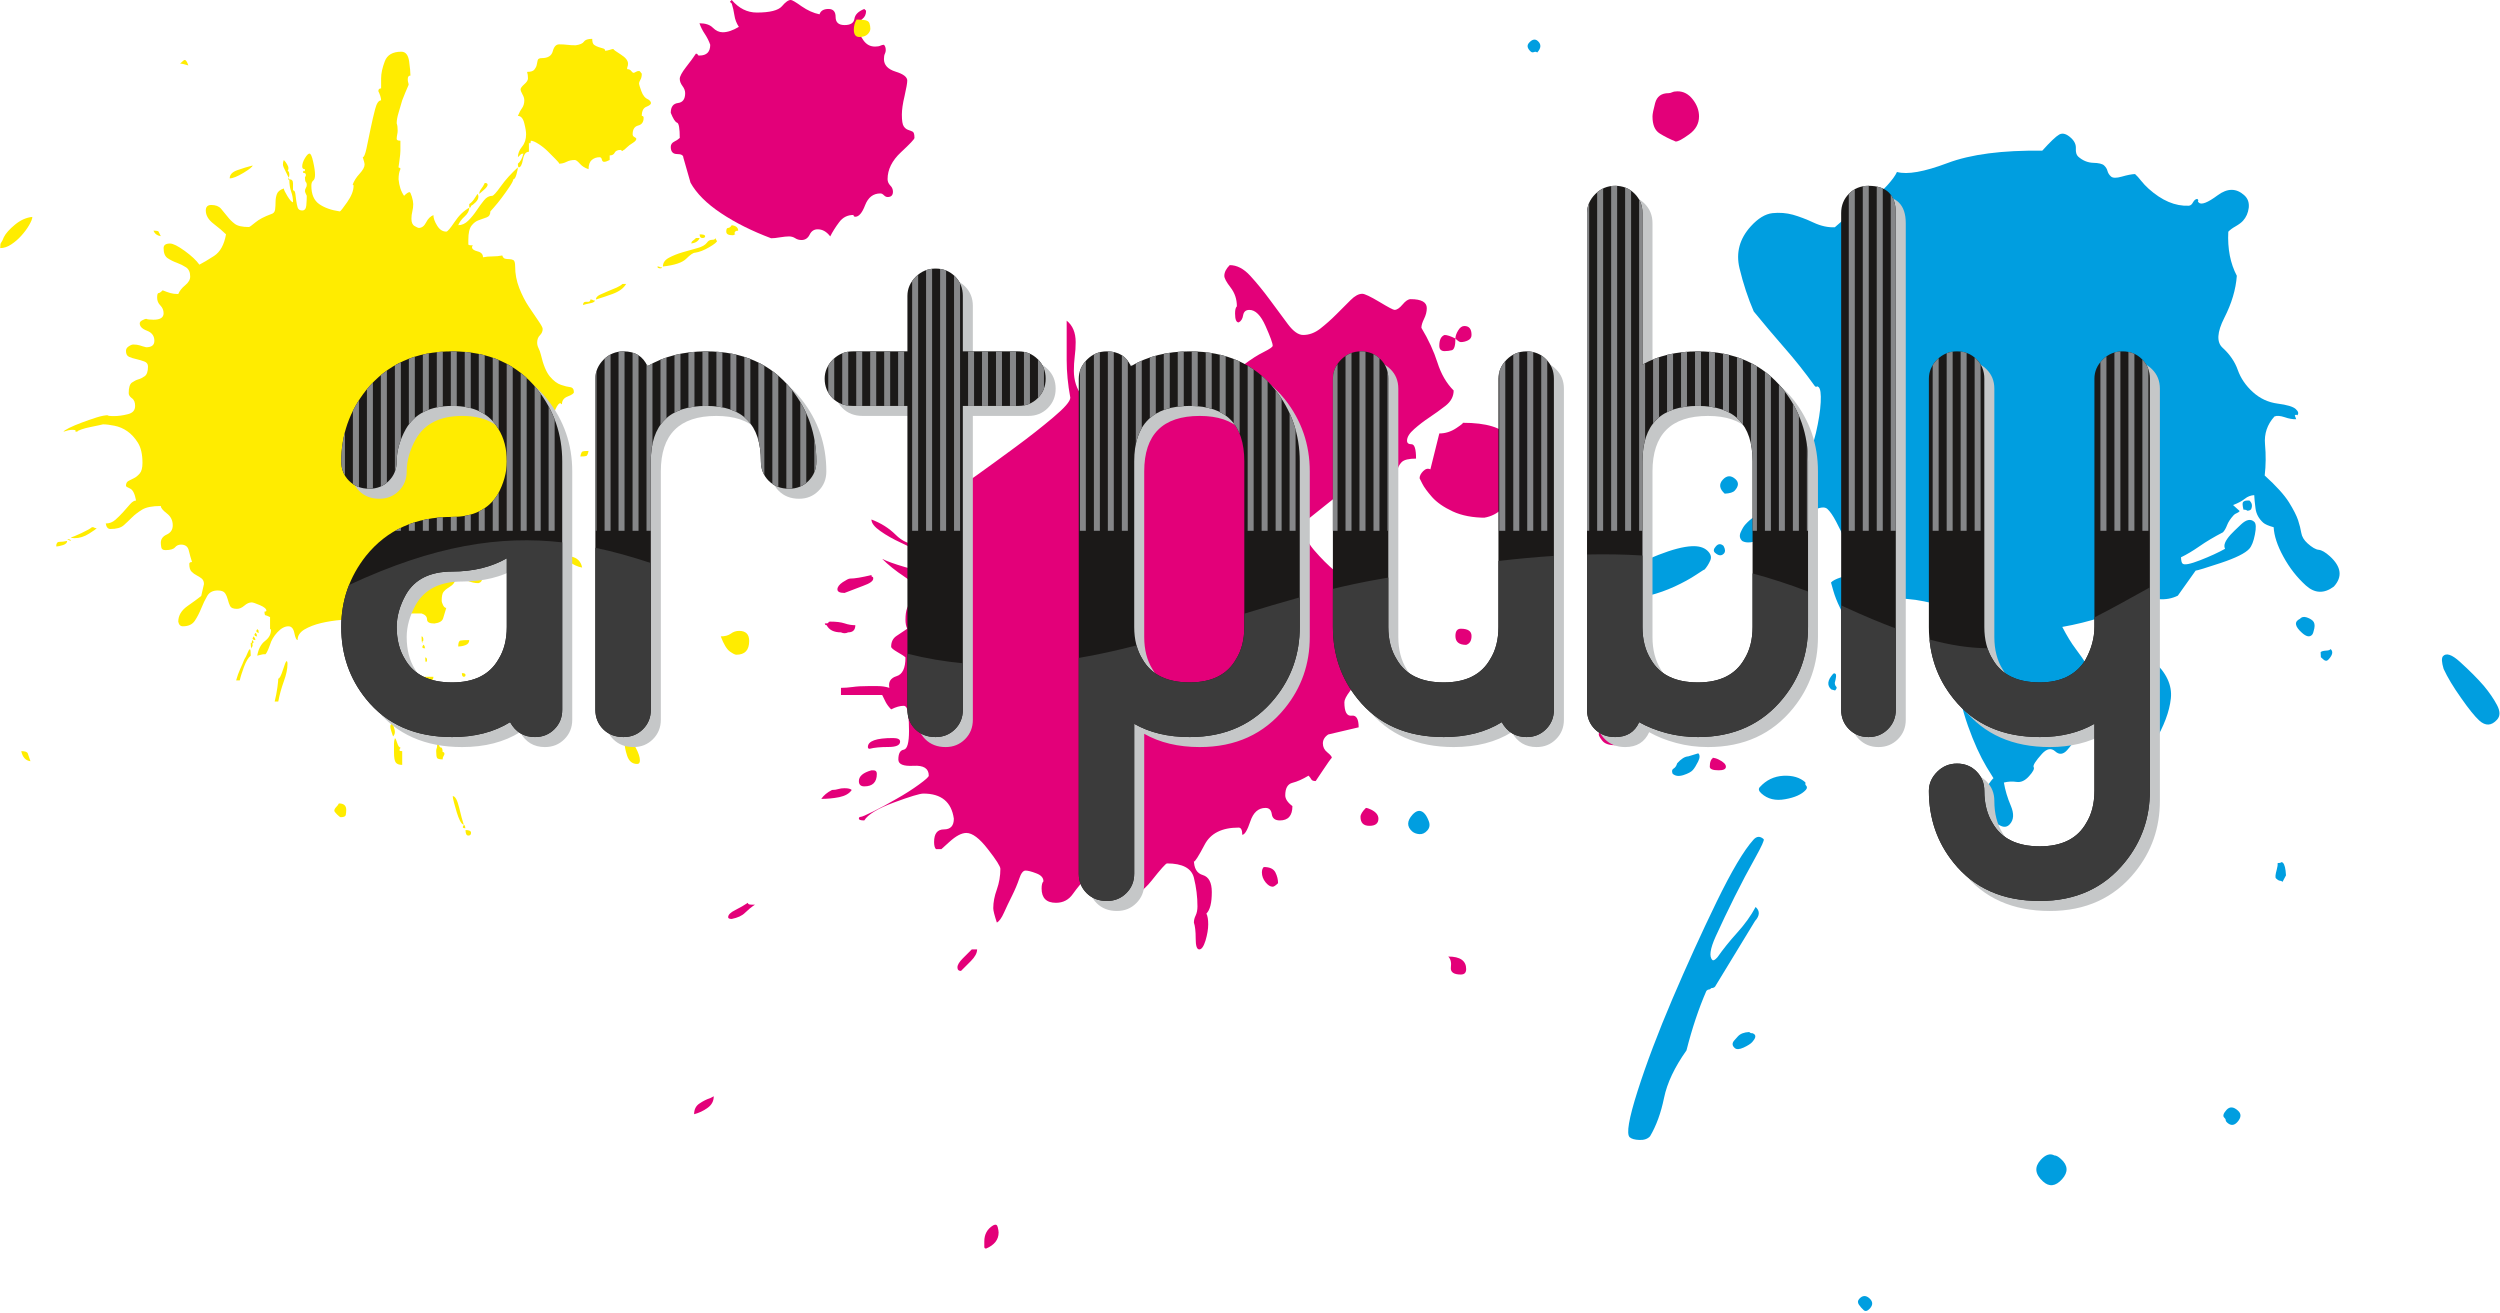 <?xml version="1.0" encoding="UTF-8"?>
<svg xmlns="http://www.w3.org/2000/svg" xmlns:xlink="http://www.w3.org/1999/xlink" width="249.7pt" height="131.1pt" viewBox="0 0 249.7 131.1" version="1.1">
<defs>
<clipPath id="clip1">
  <path d="M 118 3 L 249.699 3 L 249.699 131 L 118 131 Z M 118 3 "/>
</clipPath>
</defs>
<g id="surface1">
<g clip-path="url(#clip1)" clip-rule="nonzero">
<path style=" stroke:none;fill-rule:evenodd;fill:rgb(0%,61.914%,87.889%);fill-opacity:1;" d="M 180.328 78.391 C 180.512 78.555 180.52 78.723 180.359 78.902 C 179.953 79.344 179.273 79.656 178.309 79.824 C 177.34 80.004 176.547 79.812 175.926 79.246 C 175.66 79.012 175.609 78.793 175.766 78.621 C 176.41 77.91 177.195 77.535 178.129 77.484 C 179.055 77.438 179.789 77.66 180.32 78.141 Z M 172.145 54.523 C 172.328 54.852 172.344 55.105 172.184 55.285 C 171.941 55.547 171.645 55.523 171.289 55.203 C 171.113 55.039 171.145 54.828 171.387 54.562 C 171.621 54.293 171.883 54.285 172.145 54.523 Z M 168.621 75.547 C 169.289 75.34 169.621 75.242 169.621 75.242 C 169.801 75.402 169.797 75.68 169.605 76.07 C 169.41 76.461 169.234 76.742 169.074 76.918 C 168.914 77.098 168.605 77.266 168.145 77.414 C 167.688 77.562 167.324 77.52 167.059 77.277 C 166.961 77.027 166.996 76.855 167.16 76.762 C 167.324 76.668 167.441 76.496 167.516 76.238 C 167.914 75.789 168.285 75.562 168.621 75.547 Z M 183.258 68.203 C 183.266 68.371 183.309 68.496 183.398 68.578 C 183.488 68.66 183.453 68.789 183.289 68.965 C 183.289 68.965 183.164 68.93 182.906 68.859 C 182.461 68.457 182.52 67.945 183.078 67.32 C 183.164 67.234 183.246 67.23 183.336 67.312 C 183.426 67.391 183.398 67.688 183.258 68.203 Z M 179.215 66.246 C 179.391 66.406 179.32 66.664 178.996 67.02 L 178.52 67.547 L 177.988 67.07 C 178.059 66.812 178.336 66.414 178.816 65.887 C 178.898 65.793 179.027 65.832 179.203 65.988 C 179.203 65.988 179.211 66.078 179.215 66.246 Z M 142.215 81.191 C 142.391 81.352 142.551 81.617 142.699 81.996 C 142.844 82.367 142.797 82.688 142.555 82.953 C 142.316 83.223 142.047 83.34 141.746 83.312 C 141.449 83.285 141.215 83.191 141.035 83.031 C 140.504 82.547 140.52 81.996 141.078 81.371 C 141.48 80.934 141.859 80.871 142.215 81.191 Z M 174.152 36.246 C 174.414 36.488 174.641 36.691 174.816 36.852 C 174.996 37.012 174.926 37.27 174.605 37.621 C 174.285 37.98 173.945 37.992 173.59 37.668 C 173.238 37.352 173.297 36.922 173.781 36.391 C 173.941 36.215 174.062 36.164 174.152 36.246 Z M 149.773 67.211 C 150.176 66.766 150.652 66.469 151.191 66.316 C 151.734 66.164 152.309 66.195 152.914 66.418 C 152.352 67.039 151.738 67.449 151.066 67.66 C 150.398 67.859 149.934 67.84 149.664 67.598 C 149.664 67.598 149.703 67.473 149.773 67.211 Z M 168.445 104.914 C 167.258 106.59 166.508 108.168 166.203 109.664 C 165.895 111.164 165.43 112.441 164.809 113.488 C 164.566 113.758 164.203 113.879 163.746 113.859 C 163.277 113.844 162.953 113.746 162.777 113.59 C 162.422 113.27 162.684 111.734 163.562 108.977 C 164.441 106.219 165.602 103.152 167.039 99.777 C 168.484 96.398 169.953 93.168 171.449 90.086 C 172.949 87.004 174.176 84.93 175.141 83.863 C 175.465 83.508 175.801 83.496 176.152 83.812 C 176.246 83.895 175.953 84.523 175.301 85.699 C 174.637 86.879 173.961 88.16 173.266 89.547 C 172.57 90.941 171.941 92.262 171.367 93.523 C 170.797 94.781 170.691 95.57 171.039 95.887 C 171.133 95.969 171.297 95.879 171.539 95.609 C 172.09 94.824 172.746 94.004 173.508 93.16 C 174.27 92.316 174.887 91.461 175.352 90.59 C 175.797 90.992 175.773 91.457 175.289 91.992 L 171.301 98.543 C 171.223 98.637 171.098 98.684 170.93 98.691 C 170.848 98.781 170.766 98.828 170.684 98.832 C 170.594 98.836 170.512 98.883 170.434 98.969 C 169.676 100.707 169.012 102.684 168.445 104.914 Z M 172.266 49.309 C 171.734 48.828 171.664 48.359 172.07 47.914 C 172.473 47.473 172.895 47.457 173.336 47.855 C 173.691 48.18 173.664 48.559 173.27 48.996 C 173.105 49.18 172.773 49.281 172.266 49.309 Z M 168.969 54.555 C 169.648 54.523 170.164 54.664 170.52 54.988 C 170.871 55.309 170.973 55.641 170.82 55.988 C 170.664 56.34 170.473 56.641 170.234 56.91 C 170.312 56.82 170.047 56.98 169.43 57.395 C 168.816 57.805 168.094 58.199 167.266 58.582 C 166.438 58.961 165.602 59.258 164.766 59.469 C 163.93 59.684 163.246 59.539 162.715 59.062 C 162.27 58.664 162.199 58.117 162.504 57.418 C 163.227 56.621 164.273 55.957 165.645 55.422 C 167.016 54.887 168.121 54.598 168.969 54.555 Z M 186.141 130.852 C 185.961 130.691 185.805 130.508 185.664 130.305 C 185.531 130.102 185.539 129.906 185.703 129.73 C 186.023 129.375 186.363 129.355 186.719 129.676 C 187.074 130 187.086 130.336 186.766 130.691 C 186.527 130.953 186.316 131.012 186.141 130.852 Z M 229.711 61.812 C 229.871 61.633 230.078 61.578 230.336 61.648 C 230.598 61.723 230.812 61.836 230.992 61.996 C 231.164 62.156 231.223 62.414 231.156 62.754 C 231.086 63.098 231.016 63.309 230.934 63.398 C 230.691 63.664 230.352 63.598 229.91 63.195 C 229.199 62.555 229.129 62.094 229.711 61.812 Z M 175.164 31.109 C 174.594 29.785 174.117 28.348 173.742 26.797 C 173.371 25.246 173.742 23.852 174.867 22.609 C 175.59 21.812 176.312 21.371 177.031 21.289 C 177.746 21.215 178.426 21.27 179.07 21.445 C 179.711 21.629 180.402 21.887 181.141 22.234 C 181.879 22.578 182.586 22.73 183.262 22.699 C 184.152 21.891 185.055 21.211 185.953 20.656 C 186.859 20.105 187.715 19.383 188.52 18.492 C 188.996 17.961 189.316 17.523 189.469 17.176 C 190.504 17.465 192.18 17.164 194.508 16.289 C 196.836 15.41 199.996 14.996 203.98 15.051 C 204.781 14.164 205.348 13.621 205.676 13.438 C 206.012 13.254 206.395 13.359 206.836 13.762 C 207.191 14.078 207.359 14.438 207.336 14.816 C 207.316 15.199 207.387 15.473 207.566 15.637 C 208.012 16.035 208.512 16.242 209.062 16.262 C 209.609 16.273 209.977 16.363 210.152 16.52 C 210.328 16.684 210.445 16.867 210.496 17.078 C 210.555 17.285 210.664 17.469 210.848 17.629 C 211.023 17.789 211.383 17.797 211.926 17.641 C 212.469 17.484 212.91 17.398 213.246 17.383 C 213.426 17.539 213.629 17.766 213.852 18.051 C 214.078 18.336 214.328 18.598 214.594 18.84 C 215.926 20.039 217.266 20.609 218.617 20.547 C 218.789 20.535 218.93 20.422 219.039 20.203 C 219.164 19.988 219.305 19.871 219.473 19.867 C 219.562 19.949 219.586 20.012 219.547 20.055 C 219.508 20.098 219.531 20.16 219.621 20.242 C 219.887 20.484 220.508 20.238 221.488 19.512 C 222.473 18.781 223.359 18.781 224.16 19.504 C 224.516 19.824 224.66 20.242 224.605 20.754 C 224.539 21.266 224.352 21.695 224.031 22.051 C 223.871 22.23 223.621 22.414 223.297 22.602 C 222.969 22.785 222.723 22.969 222.562 23.145 C 222.477 24.844 222.766 26.312 223.414 27.547 C 223.316 28.91 222.898 30.309 222.164 31.746 C 221.434 33.18 221.379 34.18 221.996 34.738 C 222.703 35.383 223.215 36.117 223.508 36.949 C 223.805 37.785 224.309 38.52 225.02 39.164 C 225.727 39.805 226.551 40.188 227.488 40.312 C 228.426 40.434 229.031 40.613 229.297 40.855 C 229.566 41.098 229.613 41.309 229.453 41.484 C 229.367 41.402 229.281 41.41 229.203 41.496 C 229.203 41.496 229.246 41.621 229.344 41.871 C 229.008 41.887 228.621 41.82 228.195 41.672 C 227.762 41.527 227.414 41.496 227.172 41.598 C 226.449 42.398 226.137 43.324 226.23 44.379 C 226.328 45.434 226.316 46.473 226.199 47.492 C 227.352 48.539 228.156 49.43 228.621 50.168 C 229.078 50.906 229.383 51.508 229.535 51.965 C 229.684 52.422 229.789 52.844 229.852 53.223 C 229.914 53.602 230.121 53.949 230.477 54.27 C 230.922 54.668 231.289 54.887 231.59 54.914 C 231.887 54.941 232.258 55.156 232.703 55.555 C 233.855 56.602 233.988 57.613 233.105 58.586 C 232.129 59.316 231.195 59.277 230.305 58.473 C 229.414 57.664 228.672 56.715 228.066 55.602 C 227.453 54.484 227.137 53.504 227.094 52.66 C 226.574 52.52 226.23 52.363 226.051 52.207 C 225.609 51.805 225.352 51.332 225.281 50.781 C 225.211 50.234 225.164 49.789 225.152 49.453 C 224.812 49.473 224.496 49.59 224.215 49.816 C 223.93 50.043 223.539 50.254 223.039 50.445 L 223.703 51.047 C 223.621 51.141 223.523 51.211 223.398 51.258 C 223.273 51.305 223.172 51.371 223.09 51.465 C 222.77 51.82 222.555 52.148 222.441 52.449 C 222.328 52.746 222.191 52.992 222.031 53.164 C 221.121 53.637 220.34 54.102 219.688 54.559 C 219.031 55.016 218.414 55.383 217.836 55.664 C 217.855 56.004 217.902 56.215 217.996 56.293 C 218.172 56.457 218.758 56.344 219.758 55.953 C 220.758 55.562 221.578 55.184 222.242 54.812 C 222.055 54.48 222.246 54.004 222.805 53.387 C 222.969 53.207 223.312 52.871 223.836 52.379 C 224.359 51.887 224.801 51.797 225.156 52.121 C 225.336 52.285 225.355 52.707 225.219 53.391 C 225.086 54.078 224.898 54.547 224.656 54.816 C 224.258 55.258 223.305 55.73 221.805 56.23 C 220.305 56.727 219.469 56.984 219.301 56.992 L 217.52 59.496 C 216.941 59.781 216.309 59.898 215.633 59.844 C 214.949 59.789 214.312 59.742 213.715 59.688 C 212.406 60.598 211.121 61.258 209.871 61.656 C 208.621 62.059 207.328 62.379 205.98 62.617 C 206.453 63.527 206.891 64.242 207.297 64.777 C 207.703 65.305 208.141 65.938 208.602 66.684 C 209.484 65.703 210.555 65.141 211.82 64.992 C 213.086 64.844 214.156 65.168 215.047 65.977 C 216.379 67.18 216.969 68.441 216.824 69.766 C 216.68 71.086 216.137 72.527 215.199 74.105 C 214.195 74.324 213.203 74.48 212.238 74.57 C 211.266 74.66 210.426 74.387 209.715 73.742 C 209.539 73.582 209.383 73.398 209.246 73.195 C 209.105 72.988 208.949 72.809 208.77 72.645 C 208.434 72.664 208.121 72.699 207.824 72.758 C 207.531 72.812 207.305 72.934 207.145 73.109 C 206.984 73.289 206.973 73.477 207.105 73.68 C 207.246 73.887 207.035 74.297 206.469 74.918 C 206.07 75.367 205.672 75.406 205.273 75.043 C 204.871 74.684 204.43 74.77 203.949 75.297 C 203.305 76.012 203.031 76.449 203.121 76.617 C 203.219 76.777 203.062 77.086 202.66 77.527 C 202.262 77.973 201.848 78.164 201.414 78.098 C 200.988 78.035 200.57 78.055 200.148 78.16 C 200.273 78.914 200.504 79.691 200.84 80.477 C 201.176 81.27 201.141 81.883 200.738 82.324 C 200.496 82.594 200.203 82.648 199.859 82.496 C 199.516 82.344 199.246 82.191 199.074 82.031 C 198.363 81.387 198.031 80.684 198.078 79.914 C 198.121 79.152 198.469 78.414 199.109 77.707 C 199.297 78.035 199.066 77.664 198.414 76.598 C 197.773 75.527 197.152 74.16 196.559 72.496 C 195.973 70.832 195.566 69.09 195.348 67.281 C 195.129 65.473 195.539 63.984 196.586 62.832 C 196.988 62.387 197.277 62.164 197.445 62.156 L 197.176 61.914 C 196.91 61.668 196.301 61.363 195.348 60.988 C 194.398 60.613 193.348 60.305 192.191 60.066 C 191.035 59.828 189.863 59.734 188.68 59.793 C 187.496 59.855 186.578 60.238 185.941 60.949 C 185.859 61.039 185.617 61.305 185.219 61.746 C 184.816 62.191 184.629 62.668 184.652 63.172 C 184.652 63.172 184.578 62.906 184.422 62.363 C 184.27 61.816 184.051 61.258 183.77 60.68 C 183.484 60.102 183.266 59.539 183.109 58.996 C 182.953 58.453 182.879 58.184 182.879 58.184 C 183.039 58.004 183.352 57.84 183.809 57.688 C 184.27 57.539 184.574 57.371 184.738 57.199 C 184.977 56.934 185.039 56.508 184.93 55.914 C 184.812 55.332 184.613 54.707 184.328 54.039 C 184.035 53.379 183.73 52.734 183.402 52.117 C 183.078 51.496 182.777 51.066 182.512 50.828 C 182.246 50.586 181.742 50.656 180.996 51.027 C 180.254 51.406 179.426 51.871 178.527 52.422 C 177.621 52.977 176.746 53.445 175.926 53.828 C 175.098 54.207 174.465 54.281 174.027 54.043 C 173.766 53.809 173.703 53.512 173.859 53.164 C 174.008 52.824 174.164 52.559 174.328 52.383 C 174.891 51.762 175.465 51.395 176.051 51.277 C 176.637 51.164 177.18 50.922 177.664 50.562 C 178.633 49.496 179.414 48.316 180.031 47.012 C 180.645 45.711 181.09 44.457 181.371 43.258 C 181.648 42.059 181.809 41.035 181.852 40.184 C 181.895 39.332 181.824 38.828 181.648 38.668 C 181.559 38.59 181.492 38.57 181.453 38.613 C 181.414 38.656 181.348 38.641 181.262 38.559 C 180.262 37.164 179.242 35.887 178.203 34.707 C 177.176 33.531 176.16 32.332 175.164 31.109 Z M 224.078 50.906 C 223.977 50.488 223.961 50.234 224.039 50.145 C 224.121 50.055 224.246 50.004 224.414 49.996 L 224.664 49.988 C 224.938 50.23 224.992 50.52 224.84 50.867 C 224.758 50.957 224.637 51.004 224.469 51.012 C 224.379 50.934 224.246 50.898 224.078 50.906 Z M 152.895 5.156 C 152.539 4.828 152.48 4.539 152.723 4.27 C 153.039 3.914 153.34 3.863 153.602 4.102 C 153.953 4.422 153.938 4.805 153.535 5.246 C 153.445 5.164 153.336 5.152 153.215 5.203 C 153.09 5.246 152.984 5.234 152.895 5.156 Z M 121.82 77.512 C 121.414 77.957 121.078 78.289 120.789 78.516 C 120.504 78.746 120.195 78.945 119.867 79.133 L 118.938 78.289 C 119.344 78.016 119.797 77.781 120.301 77.586 C 120.789 77.395 121.305 77.367 121.82 77.512 Z M 222.164 111.633 C 221.988 111.473 222.062 111.215 222.383 110.859 C 222.703 110.504 223.086 110.527 223.527 110.93 C 223.883 111.246 223.863 111.633 223.461 112.078 C 223.141 112.43 222.801 112.449 222.445 112.121 C 222.355 112.043 222.309 111.965 222.305 111.883 C 222.301 111.793 222.254 111.715 222.164 111.633 Z M 205.195 115.406 C 205.363 115.398 205.578 115.516 205.848 115.758 C 206.559 116.398 206.594 117.074 205.953 117.785 C 205.309 118.496 204.676 118.57 204.055 118.004 C 203.254 117.281 203.176 116.566 203.82 115.855 C 204.301 115.324 204.762 115.172 205.195 115.406 Z M 228.012 86.168 C 228.188 86.332 228.289 86.754 228.324 87.43 L 227.977 88.082 C 227.887 87.996 227.801 87.965 227.715 87.965 C 227.633 87.969 227.496 87.891 227.324 87.73 C 227.234 87.648 227.262 87.355 227.406 86.84 C 227.477 86.578 227.508 86.367 227.496 86.199 L 227.754 86.184 C 227.836 86.094 227.914 86.09 228.012 86.168 Z M 174.703 103.078 C 174.797 103.16 174.883 103.199 174.965 103.195 C 175.051 103.191 175.141 103.227 175.227 103.305 C 175.406 103.469 175.328 103.727 175.012 104.082 C 174.852 104.258 174.562 104.441 174.148 104.633 C 173.734 104.82 173.438 104.84 173.262 104.672 C 172.996 104.438 172.984 104.18 173.223 103.914 L 173.578 103.516 C 173.824 103.246 174.203 103.105 174.703 103.078 Z M 231.809 65.641 C 231.789 65.305 231.785 65.141 231.785 65.141 C 231.867 65.043 232.074 64.996 232.41 64.977 C 232.578 64.969 232.703 64.918 232.785 64.832 C 233.051 65.074 232.988 65.414 232.578 65.863 C 232.422 66.039 232.254 66.039 232.078 65.883 Z M 244.07 66.812 C 243.867 66.145 243.848 65.719 244.008 65.539 C 244.328 65.188 244.887 65.371 245.688 66.094 C 246.66 66.977 247.469 67.785 248.094 68.512 C 248.637 69.164 249.07 69.797 249.398 70.414 C 249.73 71.039 249.73 71.523 249.406 71.879 C 248.844 72.504 248.258 72.531 247.633 71.969 C 247.191 71.566 246.578 70.812 245.809 69.707 C 245.027 68.605 244.449 67.637 244.07 66.812 Z M 244.07 66.812 "/>
</g>
<path style=" stroke:none;fill-rule:evenodd;fill:rgb(89.062%,0%,47.459%);fill-opacity:1;" d="M 70.938 109.68 C 71.172 109.559 71.289 109.496 71.289 109.496 C 71.289 109.977 71.086 110.363 70.664 110.66 C 70.246 110.961 69.805 111.164 69.328 111.289 C 69.328 110.812 69.504 110.453 69.863 110.219 C 70.219 109.977 70.578 109.793 70.938 109.68 Z M 74.695 90.172 C 74.695 90.293 74.812 90.355 75.047 90.355 L 75.41 90.355 C 75.047 90.594 74.727 90.863 74.422 91.16 C 74.129 91.461 73.68 91.664 73.086 91.785 C 72.844 91.785 72.727 91.727 72.727 91.609 C 72.727 91.371 72.961 91.129 73.441 90.895 C 73.914 90.652 74.336 90.414 74.695 90.172 Z M 154.492 62.98 L 155.031 62.98 C 155.148 63.098 155.27 63.16 155.387 63.16 L 155.566 63.16 C 155.566 63.996 155.328 64.41 154.852 64.41 C 154.258 64.41 153.953 64.168 153.953 63.695 C 153.953 63.578 154.016 63.457 154.137 63.336 Z M 171.133 75.684 L 170.953 75.684 C 171.191 75.684 171.434 75.742 171.664 75.863 C 172.148 76.102 172.383 76.34 172.383 76.578 C 172.383 76.816 172.148 76.938 171.664 76.938 C 171.074 76.938 170.773 76.816 170.773 76.578 C 170.773 76.102 170.895 75.805 171.133 75.684 Z M 82.566 62.445 C 82.445 62.445 82.387 62.387 82.387 62.262 L 82.566 62.262 C 82.688 62.262 82.746 62.234 82.746 62.172 C 82.746 62.113 82.805 62.086 82.922 62.086 C 83.52 62.086 83.996 62.145 84.355 62.262 C 84.711 62.387 85.07 62.445 85.43 62.445 C 85.43 62.918 85.191 63.16 84.711 63.16 C 84.477 63.277 84.234 63.277 83.996 63.16 C 83.285 63.16 82.805 62.918 82.566 62.445 Z M 97.059 94.828 L 97.594 94.828 C 97.594 95.188 97.387 95.57 96.969 95.992 C 96.547 96.41 96.227 96.738 95.984 96.977 C 95.746 96.977 95.629 96.855 95.629 96.617 C 95.629 96.379 95.809 96.078 96.164 95.723 C 96.52 95.363 96.82 95.066 97.059 94.828 Z M 145.367 33.812 C 145.367 34.531 145.246 34.914 145.012 34.98 C 144.773 35.039 144.535 35.07 144.289 35.07 C 143.938 35.07 143.758 34.887 143.758 34.531 C 143.758 33.938 143.938 33.578 144.289 33.457 C 144.535 33.457 144.891 33.578 145.367 33.812 Z M 145.906 62.797 C 146.621 62.797 146.977 63.039 146.977 63.52 C 146.977 63.996 146.801 64.289 146.441 64.41 C 145.727 64.41 145.367 64.113 145.367 63.52 C 145.367 63.039 145.551 62.797 145.906 62.797 Z M 145.367 33.812 C 145.367 33.578 145.453 33.312 145.637 33.012 C 145.816 32.711 146.023 32.562 146.262 32.562 C 146.742 32.562 146.977 32.863 146.977 33.457 C 146.977 33.695 146.859 33.879 146.621 33.996 C 146.383 34.113 146.145 34.168 145.906 34.168 C 145.785 34.168 145.609 34.055 145.367 33.812 Z M 83.102 78.902 C 83.344 78.902 83.547 78.871 83.727 78.812 C 83.91 78.754 84.117 78.727 84.355 78.727 C 84.711 78.727 84.953 78.785 85.07 78.902 C 84.836 79.262 84.414 79.496 83.82 79.621 C 83.227 79.738 82.621 79.793 82.027 79.793 C 82.27 79.441 82.621 79.145 83.102 78.902 Z M 126.227 86.598 C 126.82 86.598 127.203 86.777 127.387 87.137 C 127.566 87.492 127.652 87.852 127.652 88.211 C 127.414 88.445 127.234 88.566 127.117 88.566 C 126.879 88.566 126.641 88.414 126.402 88.121 C 126.164 87.82 126.039 87.492 126.039 87.137 C 126.039 86.895 126.102 86.719 126.227 86.598 Z M 87.039 76.938 L 87.219 76.938 C 87.457 76.938 87.578 77.055 87.578 77.289 C 87.578 78.129 87.16 78.543 86.324 78.543 C 85.969 78.543 85.785 78.367 85.785 78.012 C 85.785 77.535 86.203 77.172 87.039 76.938 Z M 144.652 95.539 C 145.844 95.539 146.441 95.961 146.441 96.793 C 146.441 97.152 146.262 97.336 145.906 97.336 C 145.191 97.336 144.859 97.094 144.914 96.617 C 144.98 96.137 144.891 95.785 144.652 95.539 Z M 136.426 80.695 C 136.539 80.695 136.719 80.754 136.961 80.871 C 137.434 81.109 137.676 81.41 137.676 81.77 C 137.676 82.246 137.371 82.484 136.777 82.484 C 136.184 82.484 135.887 82.184 135.887 81.586 C 135.887 81.352 136.066 81.047 136.426 80.695 Z M 99.207 122.383 C 99.445 122.262 99.594 122.32 99.652 122.562 C 99.711 122.801 99.742 122.977 99.742 123.102 C 99.742 123.812 99.328 124.352 98.492 124.707 C 98.371 124.707 98.312 124.648 98.312 124.527 L 98.312 123.992 C 98.312 123.277 98.609 122.742 99.207 122.383 Z M 89.188 73.715 C 89.664 73.715 89.902 73.836 89.902 74.07 C 89.902 74.43 89.516 74.609 88.742 74.609 C 87.961 74.609 87.336 74.664 86.859 74.789 C 86.742 74.789 86.684 74.73 86.684 74.609 C 86.684 74.012 87.52 73.715 89.188 73.715 Z M 96.879 38.469 L 97.059 38.469 C 97.18 38.469 97.535 38.766 98.133 39.363 C 98.727 39.961 99.027 40.613 99.027 41.328 C 98.547 41.094 98.039 40.703 97.508 40.164 C 96.969 39.629 96.703 39.062 96.703 38.469 Z M 90.977 50.277 C 90.859 50.277 90.793 50.219 90.793 50.098 C 91.035 50.098 91.57 50.336 92.41 50.812 C 93.242 51.289 93.66 51.711 93.66 52.062 C 93.66 52.305 93.539 52.418 93.297 52.418 C 92.227 51.828 91.453 51.113 90.977 50.277 Z M 84.895 57.789 C 85.371 57.789 86.086 57.668 87.039 57.434 C 87.039 57.555 87.07 57.613 87.129 57.613 C 87.188 57.613 87.219 57.668 87.219 57.789 C 87.219 58.031 86.891 58.27 86.234 58.504 C 85.578 58.746 84.953 58.984 84.355 59.223 C 83.879 59.223 83.641 59.105 83.641 58.863 C 83.641 58.629 83.82 58.387 84.172 58.148 C 84.535 57.91 84.773 57.789 84.895 57.789 Z M 163.441 48.844 C 164.395 48.844 164.867 49.145 164.867 49.738 C 164.867 49.98 164.633 50.219 164.156 50.453 C 163.676 50.695 163.262 50.812 162.902 50.812 C 162.785 50.812 162.602 50.785 162.367 50.723 C 162.121 50.664 162.008 50.578 162.008 50.453 C 162.008 50.219 162.121 49.914 162.367 49.562 C 162.602 49.203 162.961 48.965 163.441 48.844 Z M 160.758 72.461 C 160.992 72.461 161.324 72.492 161.742 72.555 C 162.156 72.613 162.367 72.879 162.367 73.359 C 162.367 74.07 162.008 74.43 161.289 74.43 C 160.695 74.43 160.277 74.281 160.039 73.984 C 159.801 73.688 159.684 73.477 159.684 73.359 C 159.684 73.121 159.801 72.91 160.039 72.73 C 160.277 72.555 160.516 72.461 160.758 72.461 Z M 166.66 9.305 C 166.777 9.305 166.898 9.273 167.016 9.215 C 167.137 9.156 167.316 9.121 167.551 9.121 C 168.152 9.121 168.66 9.395 169.074 9.93 C 169.492 10.465 169.699 11.031 169.699 11.629 C 169.699 12.344 169.371 12.941 168.719 13.414 C 168.059 13.895 167.617 14.137 167.371 14.137 C 166.777 13.895 166.242 13.629 165.766 13.328 C 165.289 13.031 165.051 12.465 165.051 11.629 C 165.051 11.391 165.141 10.945 165.316 10.289 C 165.496 9.629 165.941 9.305 166.66 9.305 Z M 146.086 42.227 C 148.469 42.227 150.02 42.703 150.734 43.656 C 151.453 44.613 151.809 45.746 151.809 47.055 C 151.809 48.012 151.633 48.785 151.273 49.379 C 150.914 49.98 150.496 50.453 150.02 50.812 C 149.539 51.289 148.949 51.59 148.234 51.711 L 148.41 51.711 C 147.098 51.711 145.992 51.496 145.102 51.082 C 144.203 50.664 143.52 50.188 143.039 49.652 C 142.566 49.113 142.234 48.664 142.059 48.309 C 141.879 47.953 141.789 47.77 141.789 47.77 C 141.789 47.535 141.91 47.293 142.148 47.055 C 142.387 46.82 142.621 46.758 142.867 46.879 L 143.758 43.293 C 144.352 43.293 144.914 43.121 145.453 42.762 C 145.992 42.402 146.203 42.227 146.086 42.227 Z M 73.086 0.355 L 72.902 0.18 C 73.027 0.062 73.086 -0.004 73.086 -0.004 C 73.797 0.836 74.637 1.254 75.586 1.254 C 76.902 1.254 77.734 1.039 78.094 0.629 C 78.453 0.203 78.746 -0.004 78.988 -0.004 C 79.109 -0.004 79.469 0.203 80.062 0.629 C 80.66 1.039 81.254 1.312 81.852 1.43 C 81.969 1.074 82.27 0.895 82.746 0.895 C 83.227 0.895 83.461 1.164 83.461 1.699 C 83.461 2.238 83.762 2.504 84.355 2.504 C 84.953 2.504 85.277 2.297 85.34 1.879 C 85.402 1.461 85.727 1.133 86.324 0.895 L 86.504 1.074 C 86.504 1.43 86.383 1.699 86.145 1.879 C 85.91 2.055 85.785 2.387 85.785 2.863 C 85.785 3.223 85.938 3.605 86.234 4.023 C 86.535 4.445 86.914 4.652 87.395 4.652 C 87.637 4.652 87.816 4.621 87.934 4.562 C 88.055 4.504 88.172 4.473 88.289 4.473 C 88.41 4.59 88.469 4.77 88.469 5.012 C 88.469 5.129 88.441 5.246 88.383 5.363 C 88.32 5.488 88.289 5.664 88.289 5.902 C 88.289 6.496 88.68 6.914 89.453 7.156 C 90.23 7.395 90.617 7.695 90.617 8.051 C 90.617 8.289 90.527 8.797 90.352 9.57 C 90.164 10.348 90.078 10.973 90.078 11.449 C 90.078 12.047 90.141 12.438 90.262 12.613 C 90.379 12.789 90.527 12.914 90.707 12.973 C 90.887 13.031 91.035 13.09 91.152 13.148 C 91.277 13.211 91.336 13.414 91.336 13.777 C 91.336 13.895 90.887 14.371 89.992 15.203 C 89.094 16.039 88.652 16.938 88.652 17.891 C 88.652 18.129 88.742 18.34 88.914 18.52 C 89.094 18.695 89.188 18.906 89.188 19.145 C 89.188 19.504 89.008 19.68 88.652 19.68 C 88.527 19.68 88.41 19.621 88.289 19.504 C 88.172 19.383 88.055 19.32 87.934 19.32 C 87.219 19.32 86.711 19.711 86.41 20.488 C 86.117 21.262 85.785 21.648 85.43 21.648 C 85.309 21.648 85.246 21.59 85.246 21.469 C 84.652 21.469 84.172 21.711 83.82 22.188 C 83.461 22.664 83.16 23.141 82.922 23.613 C 82.566 23.141 82.152 22.902 81.668 22.902 C 81.312 22.902 81.039 23.078 80.867 23.438 C 80.688 23.797 80.414 23.973 80.062 23.973 C 79.82 23.973 79.613 23.914 79.434 23.797 C 79.258 23.68 79.043 23.613 78.809 23.613 C 78.57 23.613 78.27 23.648 77.914 23.703 C 77.559 23.766 77.258 23.797 77.02 23.797 C 75.109 23.078 73.441 22.246 72.012 21.289 C 70.578 20.336 69.566 19.32 68.969 18.246 L 68.254 15.746 C 68.254 15.504 68.039 15.387 67.629 15.387 C 67.211 15.387 66.996 15.148 66.996 14.672 C 66.996 14.43 67.121 14.254 67.359 14.137 C 67.594 14.016 67.777 13.895 67.895 13.777 C 67.895 12.82 67.805 12.312 67.629 12.254 C 67.445 12.195 67.238 11.871 66.996 11.27 C 66.996 10.672 67.238 10.348 67.719 10.289 C 68.195 10.23 68.434 9.898 68.434 9.305 C 68.434 9.062 68.344 8.828 68.164 8.586 C 67.984 8.348 67.895 8.113 67.895 7.871 C 67.895 7.633 68.102 7.246 68.52 6.703 C 68.938 6.172 69.27 5.723 69.504 5.363 C 69.621 5.363 69.684 5.398 69.684 5.453 C 69.684 5.516 69.742 5.547 69.863 5.547 C 70.578 5.547 70.938 5.188 70.938 4.473 C 70.816 4.113 70.637 3.758 70.402 3.398 C 70.16 3.039 69.984 2.684 69.863 2.324 C 70.461 2.324 70.91 2.473 71.203 2.773 C 71.504 3.07 71.828 3.223 72.188 3.223 C 72.664 3.223 73.203 3.039 73.797 2.684 C 73.562 2.324 73.41 1.938 73.352 1.52 C 73.289 1.105 73.203 0.715 73.086 0.355 Z M 122.824 26.48 C 123.539 26.48 124.227 26.836 124.883 27.555 C 125.535 28.27 126.195 29.074 126.852 29.969 C 127.508 30.863 128.102 31.664 128.641 32.387 C 129.176 33.098 129.684 33.457 130.16 33.457 C 130.758 33.457 131.324 33.246 131.859 32.832 C 132.395 32.414 132.934 31.938 133.469 31.402 C 134.008 30.863 134.484 30.387 134.902 29.969 C 135.316 29.555 135.703 29.344 136.066 29.344 C 136.301 29.344 136.867 29.613 137.766 30.148 C 138.66 30.688 139.164 30.953 139.285 30.953 C 139.523 30.953 139.789 30.773 140.09 30.414 C 140.387 30.055 140.656 29.879 140.895 29.879 C 141.969 29.879 142.508 30.18 142.508 30.773 C 142.508 31.129 142.414 31.488 142.234 31.848 C 142.059 32.203 141.969 32.504 141.969 32.742 C 142.684 33.938 143.219 35.098 143.578 36.23 C 143.938 37.363 144.477 38.289 145.191 39.004 C 145.191 39.602 144.914 40.105 144.383 40.527 C 143.848 40.945 143.309 41.328 142.773 41.688 C 142.234 42.043 141.727 42.434 141.254 42.852 C 140.777 43.27 140.535 43.656 140.535 44.012 C 140.535 44.254 140.684 44.371 140.984 44.371 C 141.285 44.371 141.434 44.848 141.434 45.805 C 140.719 45.805 140.242 45.918 139.996 46.16 C 139.762 46.402 139.609 46.695 139.551 47.055 C 139.492 47.414 139.434 47.711 139.371 47.953 C 139.316 48.188 139.109 48.309 138.746 48.309 C 138.391 48.309 138.121 48.219 137.941 48.039 C 137.766 47.863 137.199 47.77 136.242 47.77 C 135.887 47.77 135.645 47.832 135.527 47.953 L 130.16 52.246 C 130.16 53.199 130.52 54.094 131.234 54.93 C 131.949 55.762 132.664 56.48 133.383 57.078 C 133.617 56.836 134.121 56.418 134.902 55.82 C 135.676 55.227 136.301 54.93 136.777 54.93 C 137.137 54.93 137.316 55.105 137.316 55.465 C 136.719 55.82 136.273 56.359 135.977 57.078 C 135.676 57.789 135.164 58.148 134.453 58.148 C 134.336 58.148 134.035 58.031 133.559 57.789 C 134.035 58.746 134.277 59.461 134.277 59.938 C 134.277 60.414 134.094 60.715 133.742 60.836 C 133.977 61.543 134.156 61.906 134.277 61.906 C 134.395 61.906 134.484 61.879 134.539 61.82 C 134.602 61.754 134.691 61.727 134.812 61.727 C 136.121 61.727 136.777 62.203 136.777 63.16 C 136.777 64.113 136.453 64.68 135.789 64.859 C 135.141 65.039 134.812 65.305 134.812 65.664 C 134.812 65.902 134.902 66.168 135.078 66.469 C 135.258 66.77 135.352 67.094 135.352 67.453 C 135.352 68.047 135.164 68.586 134.812 69.062 C 134.453 69.539 134.277 69.898 134.277 70.137 C 134.277 71.094 134.516 71.539 134.992 71.48 C 135.469 71.414 135.703 71.805 135.703 72.645 L 132.664 73.359 C 132.309 73.594 132.129 73.895 132.129 74.254 C 132.129 74.609 132.277 74.91 132.574 75.145 C 132.871 75.387 133.023 75.562 133.023 75.684 C 132.902 75.805 132.602 76.219 132.129 76.938 L 131.41 78.012 C 131.176 78.012 131.027 77.953 130.965 77.828 C 130.902 77.711 130.816 77.594 130.695 77.473 C 130.102 77.828 129.566 78.07 129.086 78.188 C 128.609 78.309 128.371 78.727 128.371 79.441 C 128.371 79.793 128.609 80.156 129.086 80.512 C 129.086 81.469 128.664 81.945 127.836 81.945 C 127.359 81.945 127.086 81.738 127.027 81.32 C 126.969 80.902 126.762 80.695 126.402 80.695 C 125.688 80.695 125.18 81.145 124.883 82.035 C 124.586 82.93 124.316 83.379 124.078 83.379 C 124.078 82.902 123.953 82.66 123.719 82.66 C 122.051 82.66 120.914 83.227 120.32 84.363 C 119.723 85.496 119.367 86.062 119.246 86.062 L 119.246 85.879 C 119.246 86.719 119.539 87.227 120.141 87.402 C 120.734 87.582 121.035 88.148 121.035 89.102 C 121.035 90.172 120.859 90.895 120.496 91.246 C 120.617 91.488 120.676 91.844 120.676 92.32 C 120.676 92.797 120.586 93.336 120.41 93.934 C 120.227 94.527 120.02 94.828 119.785 94.828 C 119.539 94.828 119.426 94.469 119.426 93.754 C 119.426 93.039 119.367 92.504 119.246 92.145 C 119.246 91.906 119.309 91.664 119.426 91.43 C 119.539 91.188 119.602 90.895 119.602 90.535 C 119.602 89.578 119.484 88.621 119.246 87.668 C 119.008 86.719 118.109 86.238 116.562 86.238 C 116.441 86.238 115.934 86.805 115.039 87.938 C 114.145 89.07 113.219 89.637 112.27 89.637 C 112.027 89.637 111.578 89.371 110.926 88.836 C 110.27 88.293 109.465 87.91 108.512 87.668 C 108.035 88.148 107.586 88.688 107.164 89.281 C 106.746 89.879 106.184 90.172 105.469 90.172 C 104.516 90.172 104.035 89.695 104.035 88.746 C 104.035 88.387 104.094 88.148 104.219 88.027 C 104.219 87.668 103.977 87.402 103.496 87.227 C 103.023 87.043 102.664 86.953 102.426 86.953 C 102.188 86.953 101.977 87.227 101.801 87.762 C 101.621 88.293 101.383 88.863 101.086 89.461 C 100.785 90.055 100.52 90.621 100.277 91.16 C 100.039 91.695 99.797 92.027 99.566 92.145 C 99.328 91.43 99.207 90.953 99.207 90.711 C 99.207 90.117 99.328 89.488 99.566 88.836 C 99.797 88.18 99.918 87.492 99.918 86.777 C 99.918 86.539 99.504 85.879 98.664 84.809 C 97.836 83.734 97.117 83.195 96.52 83.195 C 96.039 83.195 95.477 83.496 94.82 84.094 C 94.164 84.688 93.898 84.93 94.02 84.809 L 93.484 84.809 C 93.359 84.688 93.297 84.453 93.297 84.094 C 93.297 83.258 93.629 82.84 94.285 82.84 C 94.941 82.84 95.27 82.484 95.27 81.77 C 95.035 80.098 94.02 79.262 92.227 79.262 C 91.871 79.262 90.887 79.562 89.277 80.156 C 87.664 80.754 86.684 81.352 86.324 81.945 C 85.969 81.945 85.785 81.887 85.785 81.77 C 85.785 81.645 85.844 81.586 85.969 81.586 C 86.086 81.586 86.504 81.41 87.219 81.047 C 87.934 80.695 88.711 80.277 89.539 79.793 C 90.379 79.32 91.121 78.844 91.777 78.367 C 92.438 77.887 92.766 77.594 92.766 77.473 C 92.766 76.754 92.258 76.43 91.242 76.488 C 90.23 76.543 89.727 76.34 89.727 75.863 C 89.727 75.27 89.902 74.938 90.262 74.879 C 90.617 74.82 90.793 74.195 90.793 72.996 C 90.793 72.402 90.77 71.836 90.707 71.297 C 90.645 70.762 90.496 70.496 90.262 70.496 C 89.902 70.496 89.484 70.613 89.008 70.852 C 88.77 70.613 88.594 70.371 88.469 70.137 C 88.352 69.898 88.234 69.66 88.113 69.418 L 83.996 69.418 L 83.996 68.703 C 84.355 68.703 84.742 68.672 85.16 68.617 C 85.578 68.555 86.086 68.527 86.684 68.527 C 86.914 68.527 87.246 68.527 87.664 68.527 C 88.086 68.527 88.469 68.586 88.828 68.703 C 88.711 68.109 88.949 67.723 89.539 67.539 C 90.141 67.363 90.438 66.738 90.438 65.664 C 90.32 65.539 90.047 65.363 89.633 65.129 C 89.219 64.887 89.008 64.711 89.008 64.59 C 89.008 64.113 89.188 63.754 89.539 63.52 C 89.902 63.277 90.262 63.039 90.617 62.797 C 90.496 62.562 90.438 62.262 90.438 61.906 C 90.438 60.953 90.645 60.387 91.066 60.207 C 91.484 60.027 91.691 59.641 91.691 59.039 C 91.691 58.688 91.242 58.211 90.352 57.613 C 89.453 57.016 88.711 56.418 88.113 55.82 C 88.594 56.062 89.336 56.328 90.352 56.629 C 91.363 56.922 92.047 57.078 92.41 57.078 C 92.766 57.078 92.945 56.836 92.945 56.359 C 92.945 56.004 92.645 55.645 92.047 55.285 C 91.453 54.93 90.77 54.57 89.992 54.211 C 89.219 53.855 88.527 53.469 87.934 53.047 C 87.336 52.629 87.039 52.246 87.039 51.887 C 87.992 52.246 88.797 52.754 89.453 53.406 C 90.109 54.062 90.859 54.395 91.691 54.395 C 92.527 54.395 93.297 54.211 94.02 53.855 C 94.734 53.496 95.094 52.781 95.094 51.711 C 95.094 51.23 94.672 50.812 93.836 50.453 C 93.004 50.098 92.352 49.621 91.871 49.023 C 92.824 49.023 93.484 49.262 93.836 49.738 C 94.195 50.219 94.613 50.453 95.094 50.453 C 95.211 50.453 95.27 50.336 95.27 50.098 C 95.27 49.504 95.211 49.145 95.094 49.023 C 95.449 48.906 96.254 48.398 97.508 47.504 C 98.758 46.609 100.07 45.652 101.441 44.641 C 102.816 43.629 104.066 42.645 105.199 41.688 C 106.336 40.734 106.902 40.078 106.902 39.719 C 106.66 38.406 106.539 37.156 106.539 35.961 C 106.539 34.77 106.539 33.457 106.539 32.027 C 107.137 32.504 107.438 33.219 107.438 34.168 C 107.438 34.652 107.41 35.129 107.344 35.605 C 107.285 36.082 107.258 36.562 107.258 37.035 C 107.258 37.988 107.527 38.828 108.062 39.539 C 108.602 40.254 109.941 40.613 112.086 40.613 C 112.566 40.613 112.805 40.555 112.805 40.438 C 112.805 40.32 112.777 40.195 112.715 40.078 C 112.652 39.961 112.621 39.84 112.621 39.719 C 112.621 38.887 112.984 38.469 113.699 38.469 C 114.176 38.469 114.414 38.707 114.414 39.18 L 114.414 40.078 C 114.414 40.438 114.535 40.762 114.773 41.062 C 115.012 41.359 115.609 41.512 116.562 41.512 C 117.395 41.512 118.145 41.453 118.801 41.328 C 119.453 41.211 120.141 41.152 120.859 41.152 C 120.977 40.078 121.395 39.152 122.109 38.379 C 122.824 37.602 123.539 36.945 124.258 36.41 C 124.969 35.871 125.621 35.453 126.227 35.156 C 126.82 34.859 127.117 34.652 127.117 34.531 C 127.117 34.289 126.879 33.637 126.402 32.562 C 125.926 31.488 125.387 30.953 124.789 30.953 C 124.434 30.953 124.227 31.129 124.164 31.488 C 124.109 31.848 123.953 32.086 123.719 32.203 C 123.477 32.203 123.359 31.906 123.359 31.312 C 123.359 30.953 123.414 30.715 123.539 30.594 C 123.539 29.879 123.328 29.254 122.91 28.715 C 122.496 28.18 122.285 27.789 122.285 27.555 C 122.285 27.195 122.469 26.836 122.824 26.48 Z M 122.824 26.48 "/>
<path style=" stroke:none;fill-rule:evenodd;fill:rgb(100%,92.577%,0%);fill-opacity:1;" d="M 25.043 64.203 C 25.168 64.203 25.23 64.293 25.23 64.48 C 25.23 64.539 25.199 64.602 25.141 64.664 L 25.141 64.754 C 25.078 64.754 25.043 64.57 25.043 64.203 Z M 24.406 65.855 C 24.527 65.668 24.637 65.457 24.727 65.211 C 24.82 64.969 24.895 64.848 24.957 64.848 C 25.02 64.848 25.043 65.059 25.043 65.488 C 24.805 65.668 24.574 66.055 24.359 66.633 C 24.148 67.215 24.008 67.656 23.949 67.961 L 23.582 67.961 C 23.703 67.535 23.84 67.152 23.992 66.816 C 24.148 66.48 24.285 66.16 24.406 65.855 Z M 25.324 64.203 C 25.262 64.203 25.23 64.234 25.23 64.293 C 25.168 64.293 25.141 64.266 25.141 64.203 C 25.141 64.082 25.168 63.992 25.23 63.93 C 25.289 63.992 25.324 64.082 25.324 64.203 Z M 9.188 52.652 C 9.309 52.652 9.387 52.664 9.418 52.699 C 9.449 52.73 9.492 52.746 9.555 52.746 L 9.645 52.746 C 9.645 52.805 9.402 52.988 8.914 53.289 C 8.426 53.602 7.934 53.754 7.445 53.754 C 7.262 53.754 7.141 53.723 7.078 53.66 C 7.203 53.66 7.555 53.523 8.133 53.246 C 8.711 52.973 9.066 52.773 9.188 52.652 Z M 6.707 53.844 C 6.957 53.844 7.078 53.906 7.078 54.027 C 6.895 53.965 6.773 53.906 6.707 53.844 Z M 33.848 80.246 C 34.34 80.246 34.582 80.461 34.582 80.891 C 34.582 81.074 34.566 81.242 34.535 81.395 C 34.508 81.543 34.34 81.621 34.031 81.621 C 33.973 81.621 33.848 81.531 33.664 81.348 C 33.484 81.164 33.391 81.039 33.391 80.98 C 33.391 80.859 33.453 80.738 33.574 80.613 C 33.695 80.492 33.789 80.371 33.848 80.246 Z M 27.793 67.781 C 27.918 67.781 28.074 67.488 28.258 66.91 C 28.441 66.328 28.562 66.039 28.621 66.039 C 28.684 66.039 28.715 66.129 28.715 66.312 C 28.715 66.797 28.594 67.383 28.348 68.055 C 28.105 68.727 27.918 69.398 27.793 70.07 L 27.434 70.07 C 27.555 69.582 27.645 69.109 27.707 68.652 C 27.77 68.191 27.793 67.902 27.793 67.781 Z M 25.871 63.195 C 25.691 63.195 25.598 63.133 25.598 63.012 C 25.598 63.012 25.629 62.949 25.691 62.828 C 25.812 62.949 25.859 63.012 25.828 63.012 C 25.793 63.012 25.812 63.074 25.871 63.195 Z M 25.508 63.195 C 25.629 63.316 25.672 63.379 25.645 63.379 C 25.613 63.379 25.629 63.441 25.691 63.562 C 25.508 63.562 25.414 63.496 25.414 63.379 C 25.414 63.379 25.445 63.316 25.508 63.195 Z M 25.508 63.93 C 25.324 63.93 25.23 63.867 25.23 63.746 C 25.23 63.746 25.262 63.684 25.324 63.562 C 25.445 63.684 25.508 63.809 25.508 63.93 Z M 5.613 54.578 C 5.613 54.273 5.719 54.121 5.934 54.121 C 6.148 54.121 6.406 54.09 6.707 54.027 C 6.707 54.211 6.574 54.348 6.301 54.441 C 6.023 54.531 5.793 54.578 5.613 54.578 Z M 69.879 23.773 C 69.758 24.078 69.48 24.262 69.055 24.324 C 69.055 24.203 69.098 24.109 69.191 24.051 C 69.281 23.988 69.391 23.898 69.512 23.773 Z M 48.422 18.273 C 48.609 18.273 48.703 18.336 48.703 18.453 C 48.703 18.578 48.578 18.746 48.336 18.961 C 48.09 19.176 47.938 19.312 47.871 19.371 C 47.871 19.191 47.938 19.023 48.059 18.871 C 48.184 18.715 48.305 18.52 48.422 18.273 Z M 47.047 20.566 C 47.047 20.621 47.02 20.688 46.961 20.746 C 46.898 20.746 46.867 20.719 46.867 20.656 L 46.867 20.383 C 47.047 20.262 47.203 20.105 47.324 19.926 C 47.449 19.742 47.57 19.559 47.691 19.371 C 47.754 19.434 47.785 19.527 47.785 19.648 C 47.785 19.828 47.691 20.016 47.508 20.199 C 47.324 20.383 47.168 20.504 47.047 20.566 Z M 73.453 23.406 C 73.395 23.406 73.348 23.422 73.316 23.453 C 73.285 23.484 73.238 23.496 73.18 23.496 C 72.746 23.496 72.539 23.379 72.539 23.133 C 72.539 22.887 72.598 22.766 72.719 22.766 C 72.844 22.766 72.965 22.676 73.086 22.492 C 73.516 22.551 73.73 22.734 73.73 23.039 C 73.484 23.039 73.363 23.133 73.363 23.316 Z M 0.387 23.684 C 0.57 23.316 0.938 22.902 1.488 22.445 C 2.039 21.988 2.617 21.727 3.23 21.664 C 3.23 21.848 3.121 22.121 2.906 22.492 C 2.695 22.859 2.434 23.203 2.125 23.547 C 1.824 23.883 1.488 24.172 1.121 24.414 C 0.75 24.66 0.387 24.781 0.02 24.781 C 0.02 24.477 0.047 24.289 0.113 24.234 C 0.172 24.172 0.266 23.988 0.387 23.684 Z M 69.879 23.406 C 70.246 23.406 70.43 23.469 70.43 23.59 C 70.43 23.715 70.336 23.773 70.152 23.773 C 69.969 23.773 69.879 23.652 69.879 23.406 Z M 2.125 75.023 C 2.496 75.023 2.707 75.098 2.77 75.246 C 2.832 75.402 2.918 75.664 3.043 76.031 C 2.559 75.969 2.25 75.633 2.125 75.023 Z M 16.062 23.59 C 15.695 23.531 15.453 23.348 15.332 23.039 C 15.637 23.039 15.805 23.07 15.836 23.133 C 15.867 23.195 15.941 23.348 16.062 23.59 Z M 28.715 17.078 C 28.836 17.078 28.898 17.203 28.898 17.449 C 28.898 17.57 28.883 17.648 28.852 17.68 C 28.824 17.703 28.809 17.754 28.809 17.816 L 28.809 17.906 C 28.809 17.969 28.836 17.996 28.898 17.996 C 28.898 17.871 28.789 17.617 28.578 17.219 C 28.363 16.82 28.258 16.562 28.258 16.441 C 28.258 16.258 28.289 16.105 28.348 15.98 C 28.473 16.105 28.578 16.242 28.664 16.395 C 28.762 16.547 28.809 16.684 28.809 16.809 C 28.809 16.93 28.777 17.02 28.715 17.078 Z M 17.988 6.355 C 18.234 6.109 18.387 5.988 18.449 5.988 C 18.57 5.988 18.691 6.172 18.812 6.539 C 18.449 6.414 18.168 6.355 17.988 6.355 Z M 25.23 16.531 C 25.23 16.652 24.922 16.898 24.316 17.266 C 23.703 17.633 23.246 17.816 22.941 17.816 C 22.941 17.449 23.199 17.172 23.719 16.992 C 24.238 16.809 24.742 16.652 25.23 16.531 Z M 39.258 72.18 C 39.258 72.363 39.289 72.531 39.352 72.684 C 39.41 72.836 39.441 72.977 39.441 73.098 C 39.441 73.281 39.379 73.434 39.258 73.555 C 39.195 73.371 39.137 73.188 39.074 73.004 C 39.016 72.82 38.984 72.664 38.984 72.543 C 38.984 72.422 39.074 72.297 39.258 72.18 Z M 62.539 28.359 C 62.297 28.785 61.84 29.121 61.164 29.367 C 60.496 29.609 59.945 29.789 59.52 29.914 C 59.52 29.734 59.641 29.578 59.887 29.453 C 60.129 29.336 60.406 29.215 60.711 29.09 C 61.016 28.969 61.309 28.848 61.582 28.727 C 61.855 28.602 62.055 28.48 62.172 28.359 Z M 58.969 29.914 C 59.09 29.914 59.164 29.934 59.199 29.961 C 59.23 29.992 59.273 30.008 59.336 30.008 L 59.422 30.008 C 59.422 30.129 59.273 30.223 58.969 30.285 C 58.664 30.344 58.414 30.406 58.234 30.465 C 58.234 30.223 58.359 30.117 58.602 30.145 C 58.848 30.176 58.969 30.102 58.969 29.914 Z M 57.961 45.594 C 58.023 45.289 58.098 45.121 58.191 45.09 C 58.281 45.059 58.48 45.039 58.785 45.039 C 58.723 45.348 58.648 45.516 58.555 45.543 C 58.465 45.578 58.266 45.594 57.961 45.594 Z M 62.359 73.918 C 62.852 73.918 63.23 74.184 63.508 74.699 C 63.781 75.223 63.914 75.633 63.914 75.938 C 63.914 76.184 63.828 76.305 63.645 76.305 C 63.156 76.305 62.82 76.031 62.637 75.48 C 62.453 74.93 62.359 74.41 62.359 73.918 Z M 57.039 55.586 C 57.656 55.707 58.023 56.074 58.145 56.688 C 57.715 56.621 57.227 56.395 56.672 55.996 C 56.129 55.602 55.789 55.246 55.664 54.945 C 55.914 54.945 56.141 55.02 56.355 55.172 C 56.57 55.328 56.797 55.465 57.039 55.586 Z M 55.945 40.277 C 55.82 40.277 55.664 40.477 55.484 40.871 C 55.297 41.27 55.117 41.727 54.934 42.246 C 54.754 42.766 54.582 43.285 54.43 43.805 C 54.277 44.324 54.203 44.707 54.203 44.953 C 54.203 45.258 54.371 45.594 54.707 45.961 C 55.039 46.328 55.211 46.695 55.211 47.059 C 55.211 47.305 55.074 47.457 54.793 47.52 C 54.523 47.578 54.203 47.656 53.836 47.746 C 53.469 47.84 53.148 47.992 52.871 48.207 C 52.598 48.418 52.461 48.742 52.461 49.164 C 52.461 49.414 52.324 49.613 52.043 49.766 C 51.773 49.914 51.637 50.27 51.637 50.82 C 51.637 51.004 51.648 51.188 51.68 51.371 C 51.711 51.547 51.727 51.734 51.727 51.914 C 52.336 52.348 52.914 52.715 53.469 53.02 C 53.957 53.324 54.387 53.617 54.754 53.891 C 55.117 54.164 55.297 54.363 55.297 54.484 C 55.297 54.543 55.211 54.578 55.027 54.578 C 54.66 54.578 54.387 54.395 54.203 54.027 C 54.141 54.027 54.094 54.039 54.062 54.074 C 54.035 54.105 53.988 54.121 53.922 54.121 C 53.867 54.121 53.836 54.027 53.836 53.844 L 52.461 53.844 C 52.461 53.66 52.246 53.523 51.816 53.434 C 51.391 53.34 51.086 53.234 50.902 53.109 C 50.902 53.355 50.809 53.492 50.621 53.523 C 50.441 53.555 50.352 53.723 50.352 54.027 C 50.352 54.332 50.547 54.594 50.949 54.809 C 51.344 55.02 51.539 55.281 51.539 55.586 C 51.539 55.707 51.496 55.832 51.406 55.953 C 51.312 56.074 51.145 56.137 50.902 56.137 C 50.777 56.137 50.52 55.996 50.121 55.723 C 49.727 55.449 49.371 55.312 49.066 55.312 C 48.578 55.312 48.289 55.512 48.195 55.906 C 48.105 56.305 47.938 56.504 47.691 56.504 C 47.754 56.688 47.844 56.898 47.969 57.145 C 48.09 57.391 48.152 57.602 48.152 57.785 C 48.152 58.031 48.027 58.184 47.785 58.246 C 47.414 58.246 47.066 58.164 46.73 58.016 C 46.395 57.863 46.012 57.758 45.586 57.695 C 45.461 58.062 45.324 58.305 45.168 58.43 C 45.02 58.547 44.867 58.656 44.715 58.746 C 44.559 58.84 44.418 58.965 44.297 59.117 C 44.18 59.27 44.117 59.559 44.117 59.988 C 44.117 60.109 44.164 60.262 44.254 60.445 C 44.348 60.629 44.453 60.719 44.574 60.719 C 44.453 61.148 44.348 61.496 44.254 61.773 C 44.164 62.047 43.871 62.219 43.383 62.277 C 42.895 62.277 42.652 62.141 42.652 61.867 C 42.652 61.59 42.469 61.391 42.102 61.27 L 40.266 61.27 C 39.594 61.27 39.105 61.363 38.797 61.543 C 38.496 61.73 38.34 62.121 38.34 62.738 C 38.34 63.039 38.387 63.316 38.48 63.562 C 38.57 63.809 38.648 64.082 38.707 64.387 C 38.586 64.387 38.465 64.586 38.34 64.984 C 38.219 65.379 38.035 65.578 37.789 65.578 C 37.664 65.578 37.578 65.473 37.516 65.258 C 37.457 65.039 37.41 64.816 37.379 64.57 C 37.348 64.328 37.297 64.098 37.242 63.883 C 37.18 63.664 37.09 63.562 36.965 63.562 C 37.027 63.441 37.059 63.348 37.059 63.289 C 37.059 63.227 37.09 63.133 37.148 63.012 L 36.141 61.82 C 35.531 61.82 34.859 61.852 34.121 61.914 C 33.391 61.973 32.703 62.082 32.062 62.234 C 31.418 62.387 30.871 62.602 30.41 62.871 C 29.953 63.148 29.723 63.496 29.723 63.93 C 29.602 63.93 29.496 63.699 29.402 63.242 C 29.312 62.781 29.113 62.555 28.809 62.555 C 28.441 62.555 28.074 62.754 27.707 63.148 C 27.34 63.543 27.098 63.961 26.973 64.387 C 26.73 65.059 26.562 65.379 26.469 65.352 C 26.379 65.32 26.117 65.367 25.691 65.488 C 25.812 64.816 26.07 64.328 26.469 64.02 C 26.867 63.715 27.066 63.348 27.066 62.918 C 27.066 62.859 27.035 62.828 26.973 62.828 L 26.973 61.637 C 26.73 61.516 26.578 61.453 26.516 61.453 C 26.453 61.453 26.418 61.332 26.418 61.086 C 26.543 61.086 26.605 61.055 26.605 60.996 C 26.605 60.812 26.395 60.629 25.965 60.445 C 25.539 60.262 25.262 60.168 25.141 60.168 C 24.895 60.168 24.652 60.277 24.406 60.492 C 24.16 60.703 23.914 60.812 23.668 60.812 C 23.305 60.812 23.078 60.719 22.984 60.535 C 22.895 60.355 22.816 60.141 22.758 59.895 C 22.695 59.652 22.605 59.438 22.48 59.254 C 22.359 59.07 22.113 58.977 21.746 58.977 C 21.258 58.977 20.906 59.16 20.695 59.527 C 20.48 59.895 20.281 60.309 20.098 60.766 C 19.914 61.223 19.699 61.637 19.457 62.004 C 19.211 62.371 18.812 62.555 18.266 62.555 C 18.02 62.555 17.867 62.402 17.805 62.094 C 17.805 61.484 18.113 60.965 18.723 60.535 C 19.332 60.109 19.789 59.773 20.098 59.527 L 20.371 58.336 C 20.371 58.094 20.293 57.91 20.145 57.785 C 19.992 57.664 19.824 57.559 19.641 57.465 C 19.457 57.371 19.289 57.254 19.137 57.098 C 18.98 56.945 18.906 56.688 18.906 56.32 C 18.906 56.199 18.996 56.137 19.18 56.137 C 19.059 55.77 18.953 55.387 18.859 54.992 C 18.77 54.594 18.508 54.395 18.082 54.395 C 17.836 54.395 17.637 54.484 17.484 54.664 C 17.332 54.852 17.012 54.945 16.523 54.945 C 16.277 54.945 16.141 54.852 16.109 54.664 C 16.078 54.484 16.062 54.332 16.062 54.211 C 16.062 53.844 16.262 53.57 16.66 53.387 C 17.059 53.203 17.254 52.898 17.254 52.469 C 17.254 51.98 17.059 51.582 16.66 51.277 C 16.262 50.973 16.062 50.727 16.062 50.539 C 15.207 50.539 14.582 50.664 14.184 50.91 C 13.789 51.156 13.449 51.414 13.172 51.691 C 12.902 51.965 12.621 52.227 12.352 52.469 C 12.074 52.715 11.633 52.836 11.023 52.836 C 10.777 52.836 10.621 52.652 10.562 52.285 C 10.93 52.285 11.246 52.164 11.527 51.914 C 11.797 51.672 12.062 51.414 12.305 51.141 C 12.547 50.863 12.777 50.605 12.992 50.359 C 13.207 50.117 13.406 49.992 13.59 49.992 C 13.465 49.32 13.27 48.922 12.992 48.797 C 12.719 48.68 12.582 48.59 12.582 48.527 C 12.582 48.281 12.668 48.113 12.855 48.023 C 13.039 47.93 13.223 47.84 13.406 47.746 C 13.59 47.656 13.773 47.504 13.957 47.289 C 14.141 47.074 14.23 46.723 14.23 46.234 C 14.23 45.379 14.078 44.707 13.773 44.219 C 13.465 43.73 13.113 43.348 12.719 43.074 C 12.32 42.793 11.895 42.613 11.434 42.523 C 10.977 42.43 10.594 42.383 10.289 42.383 C 10.289 42.383 10.152 42.414 9.875 42.477 C 9.602 42.539 9.309 42.598 9 42.66 C 8.699 42.723 8.41 42.793 8.133 42.891 C 7.859 42.98 7.723 43.059 7.723 43.117 C 7.539 43.117 7.477 43.086 7.539 43.027 C 7.598 42.965 7.477 42.934 7.168 42.934 C 6.988 42.934 6.707 42.996 6.348 43.117 C 6.348 43.059 6.531 42.934 6.895 42.746 C 7.262 42.566 7.691 42.383 8.18 42.203 C 8.668 42.02 9.156 41.852 9.645 41.695 C 10.137 41.539 10.531 41.469 10.84 41.469 L 10.746 41.469 C 10.746 41.527 10.961 41.559 11.387 41.559 C 11.816 41.559 12.273 41.496 12.762 41.371 C 13.254 41.254 13.496 40.98 13.496 40.547 C 13.496 40.184 13.391 39.922 13.172 39.773 C 12.961 39.621 12.855 39.449 12.855 39.27 C 12.855 38.719 12.961 38.367 13.172 38.215 C 13.391 38.062 13.605 37.953 13.816 37.891 C 14.031 37.832 14.246 37.723 14.461 37.57 C 14.668 37.414 14.781 37.098 14.781 36.609 C 14.781 36.363 14.66 36.195 14.414 36.105 C 14.164 36.012 13.91 35.938 13.633 35.871 C 13.359 35.816 13.113 35.738 12.902 35.645 C 12.688 35.555 12.582 35.355 12.582 35.047 C 12.582 34.867 12.668 34.715 12.855 34.594 C 13.039 34.469 13.191 34.41 13.312 34.41 C 13.559 34.41 13.773 34.441 13.957 34.496 C 14.141 34.562 14.352 34.621 14.598 34.684 C 15.148 34.684 15.418 34.469 15.418 34.039 C 15.418 33.555 15.172 33.219 14.688 33.035 C 14.199 32.852 13.957 32.605 13.957 32.297 C 13.957 32.18 14.043 32.07 14.23 31.98 C 14.414 31.887 14.535 31.844 14.598 31.844 C 14.719 31.902 14.965 31.934 15.332 31.934 C 16.004 31.934 16.34 31.719 16.34 31.289 C 16.34 30.984 16.23 30.727 16.02 30.512 C 15.805 30.297 15.695 30.039 15.695 29.734 C 15.695 29.43 15.742 29.273 15.836 29.273 C 15.922 29.273 16.062 29.184 16.246 28.996 C 16.555 29.121 16.812 29.215 17.027 29.273 C 17.242 29.336 17.496 29.367 17.805 29.367 C 17.93 29.062 18.156 28.77 18.492 28.496 C 18.828 28.219 18.996 27.93 18.996 27.621 C 18.996 27.195 18.859 26.891 18.586 26.703 C 18.309 26.523 18.004 26.371 17.664 26.246 C 17.332 26.129 17.027 25.973 16.746 25.789 C 16.477 25.609 16.34 25.273 16.34 24.781 C 16.34 24.477 16.555 24.324 16.98 24.324 C 17.285 24.324 17.773 24.57 18.449 25.059 C 19.121 25.547 19.609 26.004 19.914 26.434 C 20.281 26.246 20.77 25.961 21.383 25.562 C 21.992 25.164 22.391 24.445 22.574 23.406 C 22.266 23.102 21.855 22.746 21.336 22.352 C 20.816 21.953 20.555 21.512 20.555 21.023 C 20.555 20.656 20.738 20.473 21.105 20.473 C 21.535 20.473 21.855 20.598 22.07 20.84 C 22.281 21.086 22.496 21.344 22.711 21.621 C 22.922 21.895 23.164 22.141 23.445 22.352 C 23.719 22.566 24.191 22.676 24.863 22.676 C 24.922 22.676 25.141 22.52 25.508 22.215 C 25.871 21.91 26.395 21.637 27.066 21.391 C 27.309 21.328 27.445 21.176 27.477 20.934 C 27.508 20.688 27.523 20.43 27.523 20.152 C 27.523 19.879 27.57 19.617 27.66 19.371 C 27.754 19.129 27.98 18.945 28.348 18.824 C 28.348 18.945 28.473 19.203 28.715 19.602 C 28.961 19.996 29.145 20.199 29.266 20.199 C 29.266 19.828 29.203 19.48 29.082 19.145 C 28.961 18.809 28.898 18.395 28.898 17.906 C 29.145 17.906 29.266 18.039 29.266 18.32 C 29.266 18.594 29.266 18.824 29.266 19.008 C 29.387 19.008 29.465 19.113 29.496 19.328 C 29.523 19.539 29.555 19.77 29.586 20.016 C 29.617 20.262 29.664 20.488 29.723 20.703 C 29.785 20.914 29.938 21.023 30.184 21.023 C 30.422 21.023 30.562 20.855 30.594 20.52 C 30.621 20.184 30.641 19.863 30.641 19.559 C 30.52 19.312 30.457 19.16 30.457 19.098 C 30.457 18.977 30.488 18.871 30.547 18.777 C 30.609 18.688 30.641 18.578 30.641 18.453 C 30.641 18.336 30.609 18.242 30.547 18.184 C 30.488 18.121 30.457 17.969 30.457 17.723 C 30.457 17.723 30.488 17.664 30.547 17.539 L 30.547 17.449 C 30.547 17.328 30.457 17.266 30.273 17.266 C 30.273 17.078 30.305 17.02 30.367 17.078 C 30.422 17.145 30.457 17.078 30.457 16.898 C 30.273 16.898 30.184 16.809 30.184 16.621 C 30.184 16.379 30.273 16.105 30.457 15.797 C 30.641 15.492 30.789 15.34 30.914 15.34 C 31.039 15.34 31.16 15.613 31.281 16.164 C 31.406 16.715 31.465 17.145 31.465 17.449 C 31.465 17.754 31.406 17.953 31.281 18.039 C 31.16 18.137 31.098 18.305 31.098 18.547 C 31.098 19.406 31.359 20.016 31.879 20.383 C 32.398 20.746 33.086 20.992 33.941 21.117 C 34.004 21.117 34.246 20.809 34.672 20.199 C 35.102 19.586 35.316 19.039 35.316 18.547 C 35.316 18.488 35.285 18.453 35.223 18.453 C 35.348 18.09 35.574 17.723 35.914 17.355 C 36.246 16.992 36.414 16.684 36.414 16.441 C 36.414 16.316 36.355 16.074 36.234 15.703 C 36.355 15.703 36.477 15.414 36.602 14.836 C 36.723 14.254 36.859 13.598 37.012 12.863 C 37.164 12.133 37.316 11.473 37.469 10.895 C 37.621 10.312 37.82 10.023 38.066 10.023 C 38.066 9.898 38.035 9.746 37.977 9.562 C 37.914 9.383 37.852 9.227 37.789 9.105 C 37.789 8.922 37.883 8.828 38.066 8.828 L 38.066 7.824 C 38.066 7.328 38.188 6.77 38.434 6.121 C 38.672 5.484 39.227 5.164 40.082 5.164 C 40.512 5.164 40.77 5.484 40.863 6.121 C 40.953 6.77 40.996 7.242 40.996 7.547 C 40.816 7.547 40.727 7.664 40.727 7.914 C 40.727 8.035 40.742 8.145 40.77 8.234 C 40.797 8.328 40.816 8.402 40.816 8.465 C 40.574 9.016 40.359 9.535 40.172 10.023 C 40.055 10.449 39.93 10.863 39.809 11.262 C 39.688 11.656 39.621 12.008 39.621 12.316 C 39.688 12.496 39.719 12.742 39.719 13.047 C 39.719 13.172 39.703 13.309 39.668 13.461 C 39.641 13.613 39.621 13.746 39.621 13.871 C 39.621 13.996 39.746 14.055 39.992 14.055 L 39.992 15.066 C 39.992 15.246 39.961 15.57 39.898 16.027 C 39.84 16.484 39.809 16.684 39.809 16.621 C 39.809 16.746 39.84 16.789 39.898 16.762 C 39.961 16.73 39.992 16.777 39.992 16.898 C 39.871 17.145 39.809 17.48 39.809 17.906 C 39.871 18.578 40.055 19.129 40.359 19.559 C 40.602 19.312 40.785 19.191 40.91 19.191 C 40.969 19.191 41.043 19.344 41.137 19.648 C 41.23 19.953 41.273 20.199 41.273 20.383 C 41.273 20.621 41.246 20.871 41.184 21.117 C 41.121 21.359 41.094 21.605 41.094 21.848 C 41.094 22.215 41.199 22.461 41.414 22.578 C 41.621 22.703 41.766 22.766 41.824 22.766 C 42.133 22.766 42.371 22.578 42.559 22.215 C 42.742 21.848 42.988 21.605 43.289 21.484 C 43.289 21.789 43.414 22.141 43.66 22.535 C 43.902 22.934 44.211 23.133 44.574 23.133 C 44.699 23.133 44.973 22.812 45.402 22.172 C 45.828 21.527 46.316 21.055 46.867 20.746 C 46.867 21.055 46.715 21.344 46.41 21.621 C 46.105 21.895 45.891 22.184 45.766 22.492 C 46.133 22.492 46.469 22.34 46.777 22.031 C 47.082 21.727 47.355 21.391 47.602 21.023 C 47.844 20.656 48.09 20.32 48.336 20.016 C 48.578 19.711 48.855 19.559 49.16 19.559 C 49.281 19.559 49.57 19.238 50.031 18.594 C 50.488 17.953 51.055 17.328 51.727 16.715 C 51.727 16.836 51.68 17.066 51.59 17.402 C 51.496 17.738 51.391 17.906 51.27 17.906 C 51.27 18.027 51.145 18.273 50.902 18.641 C 50.656 19.008 50.398 19.371 50.121 19.742 C 49.848 20.105 49.586 20.43 49.344 20.703 C 49.098 20.977 48.977 21.117 48.977 21.117 C 48.977 21.422 48.855 21.621 48.609 21.711 C 48.363 21.805 48.105 21.895 47.832 21.988 C 47.555 22.078 47.312 22.262 47.098 22.535 C 46.883 22.812 46.777 23.285 46.777 23.953 C 46.777 24.203 46.777 24.355 46.777 24.414 C 46.777 24.477 46.93 24.508 47.234 24.508 C 47.168 24.57 47.145 24.629 47.145 24.691 C 47.145 24.871 47.324 25.012 47.691 25.105 C 48.059 25.195 48.242 25.395 48.242 25.699 C 48.543 25.637 48.871 25.609 49.207 25.609 C 49.539 25.609 49.863 25.578 50.164 25.516 C 50.23 25.699 50.32 25.805 50.441 25.836 C 50.566 25.867 50.703 25.883 50.855 25.883 C 51.008 25.883 51.145 25.914 51.27 25.973 C 51.391 26.035 51.453 26.246 51.453 26.617 C 51.453 27.352 51.59 28.066 51.863 28.77 C 52.141 29.473 52.461 30.102 52.828 30.648 C 53.195 31.199 53.516 31.672 53.789 32.07 C 54.062 32.469 54.203 32.727 54.203 32.852 C 54.203 33.094 54.109 33.309 53.922 33.492 C 53.742 33.672 53.652 33.918 53.652 34.227 C 53.652 34.41 53.699 34.594 53.789 34.777 C 53.883 34.957 53.957 35.168 54.02 35.414 C 54.262 36.457 54.57 37.191 54.934 37.617 C 55.297 38.043 55.664 38.32 56.035 38.441 C 56.402 38.566 56.707 38.641 56.953 38.668 C 57.195 38.703 57.32 38.871 57.32 39.172 C 57.32 39.293 57.121 39.438 56.723 39.59 C 56.324 39.742 56.129 39.996 56.129 40.367 C 56.066 40.367 56.035 40.352 56.035 40.32 C 56.035 40.289 56.004 40.277 55.945 40.277 Z M 86.84 2.32 C 86.898 2.504 86.93 2.688 86.93 2.871 C 86.93 3.055 86.84 3.238 86.656 3.422 C 86.473 3.605 86.195 3.695 85.832 3.695 C 85.465 3.695 85.281 3.453 85.281 2.965 C 85.281 2.598 85.371 2.262 85.555 1.953 C 85.738 1.953 85.984 1.969 86.289 1.996 C 86.594 2.031 86.777 2.137 86.84 2.32 Z M 39.992 74.656 C 39.992 74.715 39.977 74.762 39.945 74.789 C 39.914 74.824 39.898 74.871 39.898 74.93 C 39.898 74.992 39.992 75.023 40.172 75.023 L 40.172 76.398 C 39.871 76.398 39.656 76.32 39.535 76.164 C 39.41 76.016 39.352 75.664 39.352 75.113 L 39.352 74.289 C 39.352 74.105 39.379 73.918 39.441 73.738 C 39.504 73.738 39.578 73.891 39.668 74.195 C 39.762 74.504 39.871 74.656 39.992 74.656 Z M 65.66 26.617 C 65.785 26.617 65.859 26.633 65.891 26.66 C 65.918 26.691 65.969 26.703 66.027 26.703 L 66.121 26.703 C 66.121 26.77 66.059 26.801 65.938 26.801 C 65.754 26.801 65.66 26.738 65.66 26.617 Z M 64.746 9.93 C 64.93 10.055 65.02 10.176 65.02 10.297 C 65.02 10.422 64.867 10.539 64.562 10.664 C 64.254 10.785 64.102 11.094 64.102 11.578 C 64.227 11.578 64.285 11.641 64.285 11.766 C 64.285 12.191 64.102 12.453 63.734 12.539 C 63.371 12.637 63.188 12.926 63.188 13.414 C 63.188 13.535 63.246 13.629 63.371 13.691 C 63.492 13.746 63.555 13.812 63.555 13.871 C 63.555 13.996 63.43 14.133 63.188 14.285 C 62.941 14.438 62.758 14.574 62.637 14.699 C 62.391 14.941 62.27 15.035 62.27 14.973 C 62.207 15.035 62.207 15.066 62.27 15.066 L 62.172 15.066 C 62.117 15.066 62.055 15.035 61.996 14.973 C 61.688 14.973 61.488 15.066 61.398 15.246 C 61.309 15.434 61.141 15.523 60.895 15.523 L 60.895 15.98 C 60.648 16.105 60.465 16.164 60.344 16.164 C 60.223 16.164 60.145 16.09 60.113 15.938 C 60.086 15.781 60.008 15.703 59.887 15.703 C 59.582 15.703 59.32 15.797 59.105 15.98 C 58.895 16.164 58.785 16.469 58.785 16.898 C 58.414 16.777 58.129 16.594 57.914 16.348 C 57.699 16.105 57.531 15.98 57.41 15.98 C 57.105 15.98 56.828 16.039 56.586 16.164 C 56.34 16.289 56.098 16.348 55.852 16.348 C 55.852 16.289 55.73 16.133 55.484 15.891 C 55.242 15.645 54.98 15.387 54.707 15.109 C 54.43 14.836 54.121 14.59 53.789 14.379 C 53.453 14.164 53.195 14.055 53.012 14.055 C 53.012 14.238 52.98 14.328 52.914 14.328 L 52.828 14.238 L 52.828 15.156 C 52.52 15.156 52.324 15.414 52.23 15.938 C 52.141 16.453 51.996 16.715 51.816 16.715 C 51.758 16.715 51.727 16.594 51.727 16.348 C 51.973 16.164 52.152 15.828 52.277 15.34 C 52.152 15.34 52.062 15.371 51.996 15.434 C 51.941 15.492 51.848 15.586 51.727 15.703 C 51.727 15.34 51.863 14.988 52.141 14.652 C 52.414 14.316 52.547 13.902 52.547 13.414 C 52.547 13.172 52.492 12.805 52.367 12.316 C 52.246 11.824 52.031 11.578 51.727 11.578 C 51.848 11.277 51.984 11.016 52.141 10.801 C 52.289 10.59 52.367 10.328 52.367 10.023 C 52.367 9.84 52.309 9.641 52.184 9.426 C 52.062 9.211 51.996 9.039 51.996 8.922 C 51.996 8.801 52.121 8.633 52.367 8.414 C 52.613 8.203 52.734 8.008 52.734 7.824 C 52.734 7.578 52.703 7.363 52.645 7.18 C 53.012 7.18 53.254 7.105 53.371 6.953 C 53.496 6.797 53.574 6.645 53.605 6.492 C 53.637 6.34 53.664 6.188 53.699 6.035 C 53.727 5.883 53.867 5.805 54.109 5.805 C 54.723 5.805 55.09 5.578 55.211 5.117 C 55.332 4.66 55.543 4.43 55.852 4.43 C 56.156 4.43 56.434 4.445 56.672 4.477 C 56.918 4.508 57.195 4.523 57.504 4.523 C 57.93 4.461 58.203 4.34 58.328 4.156 C 58.449 3.973 58.723 3.879 59.152 3.879 C 59.152 4.188 59.215 4.383 59.336 4.477 C 59.457 4.566 59.609 4.645 59.789 4.703 C 59.977 4.766 60.129 4.812 60.254 4.844 C 60.371 4.871 60.438 4.949 60.438 5.07 C 60.559 5.07 60.711 5.039 60.895 4.98 C 61.078 4.914 61.199 4.891 61.262 4.891 C 61.262 4.949 61.504 5.133 61.996 5.438 C 62.484 5.746 62.727 6.051 62.727 6.355 C 62.727 6.477 62.711 6.57 62.684 6.629 C 62.652 6.691 62.637 6.785 62.637 6.906 C 62.82 6.906 62.957 6.965 63.043 7.09 C 63.141 7.211 63.219 7.273 63.277 7.273 C 63.34 7.273 63.414 7.242 63.508 7.18 C 63.598 7.121 63.707 7.09 63.828 7.09 C 63.891 7.09 63.98 7.18 64.102 7.363 C 64.102 7.609 64.059 7.809 63.965 7.961 C 63.871 8.113 63.828 8.246 63.828 8.371 C 63.828 8.434 63.906 8.68 64.059 9.105 C 64.211 9.535 64.438 9.809 64.746 9.93 Z M 70.613 24.234 C 70.734 24.051 70.902 23.953 71.117 23.953 C 71.332 23.953 71.438 23.898 71.438 23.773 C 71.559 24.02 71.621 24.109 71.621 24.051 C 71.621 24.172 71.359 24.387 70.84 24.691 C 70.32 24.996 69.848 25.18 69.418 25.242 C 69.238 25.242 68.945 25.441 68.547 25.836 C 68.152 26.234 67.371 26.492 66.211 26.617 C 66.211 26.246 66.41 25.961 66.809 25.746 C 67.203 25.531 67.664 25.348 68.184 25.195 C 68.703 25.039 69.191 24.906 69.648 24.781 C 70.109 24.66 70.43 24.477 70.613 24.234 Z M 73.82 63.012 C 74.492 63.012 74.828 63.348 74.828 64.02 C 74.828 64.938 74.402 65.395 73.543 65.395 C 73.418 65.395 73.211 65.289 72.902 65.074 C 72.598 64.859 72.289 64.355 71.988 63.562 C 72.414 63.562 72.746 63.469 72.996 63.289 C 73.238 63.105 73.516 63.012 73.82 63.012 Z M 42.922 68.512 C 42.805 68.695 42.742 68.789 42.742 68.789 C 42.621 68.789 42.512 68.621 42.418 68.285 C 42.328 67.949 42.285 67.719 42.285 67.598 L 43.289 67.598 C 43.289 67.719 43.246 67.855 43.156 68.008 C 43.062 68.16 42.988 68.328 42.922 68.512 Z M 42.469 65.668 C 42.59 65.668 42.652 65.762 42.652 65.945 C 42.652 66.008 42.621 66.066 42.559 66.129 C 42.496 66.129 42.469 65.977 42.469 65.668 Z M 42.652 68.973 C 42.957 68.973 43.078 69.062 43.016 69.246 C 42.957 69.43 42.988 69.645 43.109 69.887 C 42.742 69.887 42.559 69.766 42.559 69.52 C 42.559 69.398 42.574 69.309 42.605 69.246 C 42.637 69.184 42.652 69.094 42.652 68.973 Z M 42.469 64.754 C 42.285 64.754 42.191 64.723 42.191 64.664 L 42.191 64.57 C 42.191 64.57 42.223 64.508 42.285 64.387 C 42.406 64.508 42.453 64.57 42.418 64.57 C 42.391 64.57 42.406 64.633 42.469 64.754 Z M 42.102 63.562 C 42.223 63.562 42.285 63.684 42.285 63.93 C 42.285 63.992 42.27 64.02 42.238 64.02 C 42.207 64.02 42.191 64.047 42.191 64.113 L 42.191 64.203 C 42.133 64.203 42.102 63.992 42.102 63.562 Z M 46.496 82.906 C 46.867 82.906 47.047 82.996 47.047 83.18 C 47.047 83.363 46.961 83.457 46.777 83.457 C 46.594 83.457 46.496 83.273 46.496 82.906 Z M 46.867 63.93 C 46.867 64.168 46.746 64.34 46.496 64.434 C 46.258 64.523 46.012 64.57 45.766 64.57 C 45.766 64.203 45.844 64.004 45.996 63.977 C 46.148 63.945 46.441 63.93 46.867 63.93 Z M 44.211 75.113 C 44.332 75.113 44.391 75.172 44.391 75.293 C 44.391 75.359 44.363 75.434 44.297 75.527 C 44.238 75.617 44.211 75.727 44.211 75.848 C 43.902 75.848 43.719 75.797 43.66 75.711 C 43.598 75.617 43.566 75.391 43.566 75.023 C 43.566 74.898 43.582 74.809 43.613 74.746 C 43.645 74.688 43.66 74.594 43.66 74.473 C 43.66 73.984 43.582 73.434 43.43 72.82 C 43.277 72.211 43.164 71.629 43.109 71.078 C 43.289 71.078 43.414 71.188 43.477 71.402 C 43.535 71.613 43.566 71.859 43.566 72.133 C 43.566 72.41 43.582 72.652 43.613 72.867 C 43.645 73.082 43.719 73.188 43.844 73.188 L 43.844 74.195 C 43.844 74.504 43.902 74.656 44.027 74.656 C 44.148 74.656 44.211 74.809 44.211 75.113 Z M 46.133 67.23 C 46.379 67.23 46.496 67.289 46.496 67.414 C 46.496 67.535 46.441 67.598 46.316 67.598 C 46.195 67.598 46.133 67.473 46.133 67.23 Z M 45.219 79.516 C 45.461 79.516 45.672 79.895 45.859 80.66 C 46.039 81.422 46.195 81.988 46.316 82.355 C 46.195 82.355 46.074 82.234 45.949 81.988 C 45.828 81.746 45.723 81.469 45.629 81.164 C 45.539 80.859 45.445 80.539 45.355 80.203 C 45.262 79.867 45.219 79.637 45.219 79.516 Z M 46.316 82.355 C 46.441 82.477 46.484 82.539 46.457 82.539 C 46.422 82.539 46.441 82.602 46.496 82.723 C 46.316 82.723 46.227 82.691 46.227 82.633 C 46.227 82.57 46.242 82.523 46.273 82.492 C 46.297 82.465 46.316 82.414 46.316 82.355 Z M 46.316 82.355 "/>
<path style=" stroke:none;fill-rule:evenodd;fill:rgb(77.344%,78.125%,78.514%);fill-opacity:1;" d="M 57.156 47.086 C 57.156 44.387 56.328 41.988 54.672 39.895 C 52.637 37.359 49.793 36.09 46.16 36.09 C 42.523 36.09 39.656 37.387 37.562 39.977 C 35.906 42.07 35.082 44.441 35.082 47.086 C 35.082 47.859 35.344 48.508 35.867 49.031 C 36.391 49.555 37.066 49.816 37.891 49.816 C 38.664 49.816 39.312 49.555 39.836 49.031 C 40.359 48.508 40.621 47.859 40.621 47.086 C 40.621 46.039 40.922 44.965 41.531 43.863 C 42.41 42.32 43.953 41.543 46.16 41.543 C 48.363 41.543 49.906 42.32 50.789 43.863 C 51.34 44.746 51.617 45.82 51.617 47.086 C 51.617 48.191 51.312 49.289 50.707 50.395 C 49.77 51.883 48.254 52.621 46.16 52.621 C 42.523 52.621 39.656 53.918 37.562 56.512 C 35.906 58.605 35.082 60.977 35.082 63.621 C 35.082 66.379 35.906 68.773 37.562 70.812 C 39.602 73.352 42.469 74.617 46.16 74.617 C 48.418 74.617 50.348 74.121 51.945 73.129 C 52.496 74.121 53.324 74.617 54.422 74.617 C 55.199 74.617 55.848 74.355 56.371 73.832 C 56.895 73.309 57.156 72.66 57.156 71.891 Z M 51.617 63.621 C 51.617 64.891 51.34 65.965 50.789 66.848 C 49.906 68.391 48.363 69.16 46.16 69.16 C 43.898 69.16 42.328 68.391 41.445 66.848 C 40.895 65.965 40.621 64.891 40.621 63.621 C 40.621 62.574 40.922 61.496 41.531 60.398 C 42.41 58.855 43.953 58.082 46.16 58.082 C 48.254 58.082 50.074 57.641 51.617 56.758 Z M 82.535 47.086 C 82.535 44.387 81.711 41.988 80.059 39.895 C 78.016 37.359 75.18 36.09 71.539 36.09 C 69.281 36.09 67.324 36.586 65.668 37.578 C 65.23 36.586 64.43 36.09 63.273 36.09 C 62.504 36.09 61.84 36.367 61.289 36.914 C 60.738 37.469 60.461 38.102 60.461 38.82 L 60.461 71.891 C 60.461 72.66 60.727 73.309 61.246 73.832 C 61.77 74.355 62.445 74.617 63.273 74.617 C 64.043 74.617 64.695 74.355 65.215 73.832 C 65.738 73.309 66.004 72.66 66.004 71.891 L 66.004 47.086 C 66.004 43.395 67.848 41.543 71.539 41.543 C 75.18 41.543 76.996 43.395 76.996 47.086 C 76.996 47.859 77.258 48.508 77.785 49.031 C 78.309 49.555 78.984 49.816 79.809 49.816 C 80.582 49.816 81.227 49.555 81.746 49.031 C 82.277 48.508 82.535 47.859 82.535 47.086 Z M 105.438 38.82 C 105.438 38.043 105.176 37.398 104.652 36.879 C 104.129 36.352 103.484 36.09 102.711 36.09 L 97.168 36.09 L 97.168 30.551 C 97.168 29.781 96.91 29.133 96.387 28.609 C 95.863 28.086 95.215 27.824 94.445 27.824 C 93.668 27.824 93.012 28.102 92.461 28.652 C 91.91 29.199 91.633 29.836 91.633 30.551 L 91.633 36.09 L 86.172 36.09 C 85.402 36.09 84.742 36.367 84.191 36.914 C 83.641 37.469 83.363 38.102 83.363 38.82 C 83.363 39.59 83.621 40.238 84.148 40.762 C 84.668 41.285 85.348 41.543 86.172 41.543 L 91.633 41.543 L 91.633 71.891 C 91.633 72.66 91.895 73.309 92.414 73.832 C 92.941 74.355 93.617 74.617 94.445 74.617 C 95.215 74.617 95.863 74.355 96.387 73.832 C 96.91 73.309 97.168 72.66 97.168 71.891 L 97.168 41.543 L 102.711 41.543 C 103.484 41.543 104.129 41.285 104.652 40.762 C 105.176 40.238 105.438 39.59 105.438 38.82 Z M 130.82 47.086 C 130.82 44.387 129.992 41.988 128.34 39.895 C 126.301 37.359 123.461 36.09 119.824 36.09 C 117.566 36.09 115.609 36.586 113.953 37.578 C 113.516 36.586 112.715 36.09 111.559 36.09 C 110.785 36.09 110.121 36.367 109.574 36.914 C 109.023 37.469 108.746 38.102 108.746 38.82 L 108.746 88.258 C 108.746 89.031 109.008 89.68 109.531 90.203 C 110.055 90.727 110.73 90.988 111.559 90.988 C 112.328 90.988 112.977 90.727 113.496 90.203 C 114.023 89.68 114.285 89.031 114.285 88.258 L 114.285 73.293 C 115.828 74.172 117.676 74.617 119.824 74.617 C 123.406 74.617 126.246 73.324 128.34 70.73 C 129.992 68.691 130.82 66.32 130.82 63.621 Z M 125.281 47.086 L 125.281 63.621 C 125.281 64.891 125.008 65.965 124.453 66.848 C 123.574 68.391 122.027 69.16 119.824 69.16 C 117.566 69.16 115.992 68.391 115.113 66.848 C 114.562 65.965 114.285 64.891 114.285 63.621 L 114.285 47.086 C 114.285 43.395 116.133 41.543 119.824 41.543 C 123.461 41.543 125.281 43.395 125.281 47.086 Z M 156.203 38.82 C 156.203 38.043 155.941 37.398 155.414 36.879 C 154.895 36.352 154.246 36.09 153.477 36.09 C 152.703 36.09 152.039 36.367 151.492 36.914 C 150.938 37.469 150.664 38.102 150.664 38.82 L 150.664 63.621 C 150.664 64.891 150.387 65.965 149.836 66.848 C 148.953 68.391 147.41 69.16 145.203 69.16 C 142.945 69.16 141.371 68.391 140.496 66.848 C 139.945 65.965 139.664 64.891 139.664 63.621 L 139.664 38.82 C 139.664 38.043 139.406 37.398 138.883 36.879 C 138.359 36.352 137.711 36.09 136.938 36.09 C 136.164 36.09 135.508 36.367 134.953 36.914 C 134.402 37.469 134.129 38.102 134.129 38.82 L 134.129 63.621 C 134.129 66.379 134.953 68.773 136.609 70.812 C 138.648 73.352 141.516 74.617 145.203 74.617 C 147.469 74.617 149.395 74.121 150.992 73.129 C 151.547 74.121 152.371 74.617 153.477 74.617 C 154.246 74.617 154.895 74.355 155.414 73.832 C 155.941 73.309 156.203 72.66 156.203 71.891 Z M 181.578 47.086 C 181.578 44.387 180.758 41.988 179.105 39.895 C 177.066 37.359 174.227 36.09 170.59 36.09 C 168.438 36.09 166.594 36.531 165.051 37.414 L 165.051 22.285 C 165.051 21.512 164.785 20.863 164.266 20.34 C 163.742 19.816 163.094 19.555 162.32 19.555 C 161.551 19.555 160.887 19.828 160.336 20.383 C 159.785 20.934 159.512 21.566 159.512 22.285 L 159.512 71.891 C 159.512 72.66 159.773 73.309 160.297 73.832 C 160.82 74.355 161.496 74.617 162.32 74.617 C 163.477 74.617 164.277 74.121 164.719 73.129 C 165.488 73.57 166.387 73.93 167.406 74.203 C 168.426 74.48 169.484 74.617 170.59 74.617 C 174.172 74.617 177.008 73.324 179.105 70.73 C 180.758 68.691 181.578 66.32 181.578 63.621 Z M 176.047 47.086 L 176.047 63.621 C 176.047 64.891 175.77 65.965 175.219 66.848 C 174.336 68.391 172.789 69.16 170.59 69.16 C 168.328 69.16 166.758 68.391 165.871 66.848 C 165.324 65.965 165.051 64.891 165.051 63.621 L 165.051 47.086 C 165.051 43.395 166.895 41.543 170.59 41.543 C 174.227 41.543 176.047 43.395 176.047 47.086 Z M 190.348 22.285 C 190.348 20.465 189.441 19.555 187.621 19.555 C 186.848 19.555 186.199 19.816 185.676 20.34 C 185.152 20.863 184.891 21.512 184.891 22.285 L 184.891 71.891 C 184.891 72.66 185.152 73.309 185.676 73.832 C 186.199 74.355 186.848 74.617 187.621 74.617 C 188.391 74.617 189.039 74.355 189.562 73.832 C 190.086 73.309 190.348 72.66 190.348 71.891 Z M 215.73 38.82 C 215.73 38.043 215.469 37.398 214.945 36.879 C 214.422 36.352 213.773 36.09 213.004 36.09 C 212.23 36.09 211.57 36.367 211.02 36.914 C 210.465 37.469 210.191 38.102 210.191 38.82 L 210.191 63.621 C 210.191 64.723 209.887 65.828 209.281 66.93 C 208.344 68.414 206.828 69.16 204.734 69.16 C 202.473 69.16 200.902 68.391 200.02 66.848 C 199.473 65.965 199.195 64.891 199.195 63.621 L 199.195 38.82 C 199.195 38.043 198.934 37.398 198.41 36.879 C 197.887 36.352 197.238 36.09 196.465 36.09 C 195.695 36.09 195.035 36.367 194.48 36.914 C 193.93 37.469 193.656 38.102 193.656 38.82 L 193.656 63.621 C 193.656 66.379 194.48 68.773 196.137 70.812 C 198.176 73.352 201.039 74.617 204.734 74.617 C 206.828 74.617 208.648 74.172 210.191 73.293 L 210.191 79.992 C 210.191 81.258 209.914 82.332 209.363 83.215 C 208.48 84.758 206.938 85.531 204.734 85.531 C 202.473 85.531 200.902 84.758 200.02 83.215 C 199.473 82.332 199.195 81.258 199.195 79.992 C 199.195 79.219 198.934 78.574 198.41 78.047 C 197.887 77.523 197.238 77.266 196.465 77.266 C 195.695 77.266 195.035 77.539 194.48 78.09 C 193.93 78.641 193.656 79.277 193.656 79.992 C 193.656 82.746 194.48 85.145 196.137 87.184 C 198.176 89.719 201.039 90.988 204.734 90.988 C 208.316 90.988 211.156 89.691 213.246 87.102 C 214.902 85.062 215.73 82.691 215.73 79.992 Z M 215.73 38.82 "/>
<path style=" stroke:none;fill-rule:evenodd;fill:rgb(10.594%,9.813%,9.424%);fill-opacity:1;" d="M 56.156 46.086 C 56.156 43.387 55.328 40.988 53.672 38.895 C 51.637 36.359 48.793 35.094 45.16 35.094 C 41.523 35.094 38.656 36.387 36.562 38.977 C 34.91 41.074 34.082 43.441 34.082 46.086 C 34.082 46.859 34.344 47.508 34.867 48.031 C 35.391 48.555 36.066 48.816 36.895 48.816 C 37.664 48.816 38.312 48.555 38.836 48.031 C 39.359 47.508 39.621 46.859 39.621 46.086 C 39.621 45.039 39.922 43.965 40.531 42.863 C 41.41 41.32 42.957 40.543 45.16 40.543 C 47.363 40.543 48.906 41.32 49.789 42.863 C 50.34 43.746 50.617 44.82 50.617 46.086 C 50.617 47.191 50.312 48.289 49.707 49.395 C 48.77 50.883 47.254 51.629 45.16 51.629 C 41.523 51.629 38.656 52.918 36.562 55.512 C 34.91 57.605 34.082 59.977 34.082 62.621 C 34.082 65.379 34.91 67.777 36.562 69.816 C 38.602 72.352 41.469 73.617 45.16 73.617 C 47.418 73.617 49.348 73.121 50.949 72.129 C 51.496 73.121 52.324 73.617 53.43 73.617 C 54.199 73.617 54.848 73.355 55.371 72.832 C 55.895 72.309 56.156 71.66 56.156 70.891 Z M 50.617 62.621 C 50.617 63.891 50.34 64.965 49.789 65.848 C 48.906 67.391 47.363 68.16 45.16 68.16 C 42.902 68.16 41.328 67.391 40.449 65.848 C 39.898 64.965 39.621 63.891 39.621 62.621 C 39.621 61.574 39.922 60.496 40.531 59.398 C 41.41 57.855 42.957 57.086 45.16 57.086 C 47.254 57.086 49.074 56.641 50.617 55.762 Z M 81.539 46.086 C 81.539 43.387 80.711 40.988 79.059 38.895 C 77.02 36.359 74.18 35.094 70.539 35.094 C 68.281 35.094 66.324 35.59 64.668 36.578 C 64.23 35.59 63.434 35.094 62.273 35.094 C 61.504 35.094 60.844 35.367 60.289 35.914 C 59.738 36.469 59.465 37.105 59.465 37.82 L 59.465 70.891 C 59.465 71.66 59.727 72.309 60.246 72.832 C 60.773 73.355 61.449 73.617 62.273 73.617 C 63.043 73.617 63.695 73.355 64.219 72.832 C 64.742 72.309 65.004 71.66 65.004 70.891 L 65.004 46.086 C 65.004 42.395 66.852 40.543 70.539 40.543 C 74.18 40.543 75.996 42.395 75.996 46.086 C 75.996 46.859 76.262 47.508 76.785 48.031 C 77.309 48.555 77.984 48.816 78.809 48.816 C 79.582 48.816 80.23 48.555 80.754 48.031 C 81.277 47.508 81.539 46.859 81.539 46.086 Z M 104.441 37.82 C 104.441 37.043 104.18 36.402 103.652 35.879 C 103.129 35.355 102.484 35.094 101.711 35.094 L 96.168 35.094 L 96.168 29.555 C 96.168 28.781 95.91 28.133 95.387 27.609 C 94.863 27.086 94.215 26.824 93.445 26.824 C 92.668 26.824 92.012 27.102 91.461 27.652 C 90.91 28.203 90.633 28.836 90.633 29.555 L 90.633 35.094 L 85.172 35.094 C 84.406 35.094 83.746 35.367 83.191 35.914 C 82.641 36.469 82.367 37.105 82.367 37.82 C 82.367 38.59 82.629 39.238 83.152 39.762 C 83.672 40.289 84.352 40.543 85.172 40.543 L 90.633 40.543 L 90.633 70.891 C 90.633 71.66 90.895 72.309 91.414 72.832 C 91.941 73.355 92.617 73.617 93.445 73.617 C 94.215 73.617 94.863 73.355 95.387 72.832 C 95.91 72.309 96.168 71.66 96.168 70.891 L 96.168 40.543 L 101.711 40.543 C 102.484 40.543 103.129 40.289 103.652 39.762 C 104.18 39.238 104.441 38.59 104.441 37.82 Z M 129.82 46.086 C 129.82 43.387 128.996 40.988 127.34 38.895 C 125.301 36.359 122.465 35.094 118.824 35.094 C 116.566 35.094 114.609 35.59 112.953 36.578 C 112.516 35.59 111.715 35.094 110.559 35.094 C 109.785 35.094 109.121 35.367 108.574 35.914 C 108.023 36.469 107.746 37.105 107.746 37.82 L 107.746 87.258 C 107.746 88.031 108.008 88.68 108.531 89.203 C 109.055 89.727 109.73 89.988 110.559 89.988 C 111.328 89.988 111.977 89.727 112.496 89.203 C 113.023 88.68 113.285 88.031 113.285 87.258 L 113.285 72.293 C 114.828 73.18 116.676 73.617 118.824 73.617 C 122.41 73.617 125.246 72.324 127.34 69.734 C 128.996 67.695 129.82 65.324 129.82 62.621 Z M 124.281 46.086 L 124.281 62.621 C 124.281 63.891 124.008 64.965 123.453 65.848 C 122.574 67.391 121.031 68.16 118.824 68.16 C 116.566 68.16 114.996 67.391 114.113 65.848 C 113.562 64.965 113.285 63.891 113.285 62.621 L 113.285 46.086 C 113.285 42.395 115.133 40.543 118.824 40.543 C 122.465 40.543 124.281 42.395 124.281 46.086 Z M 155.203 37.82 C 155.203 37.043 154.941 36.402 154.414 35.879 C 153.895 35.355 153.246 35.094 152.477 35.094 C 151.703 35.094 151.039 35.367 150.492 35.914 C 149.941 36.469 149.664 37.105 149.664 37.82 L 149.664 62.621 C 149.664 63.891 149.391 64.965 148.836 65.848 C 147.953 67.391 146.41 68.16 144.203 68.16 C 141.949 68.16 140.371 67.391 139.496 65.848 C 138.945 64.965 138.664 63.891 138.664 62.621 L 138.664 37.82 C 138.664 37.043 138.406 36.402 137.883 35.879 C 137.359 35.355 136.711 35.094 135.941 35.094 C 135.164 35.094 134.508 35.367 133.953 35.914 C 133.406 36.469 133.129 37.105 133.129 37.82 L 133.129 62.621 C 133.129 65.379 133.953 67.777 135.609 69.816 C 137.648 72.352 140.516 73.617 144.203 73.617 C 146.469 73.617 148.395 73.121 149.996 72.129 C 150.547 73.121 151.371 73.617 152.477 73.617 C 153.246 73.617 153.895 73.355 154.414 72.832 C 154.941 72.309 155.203 71.66 155.203 70.891 Z M 180.586 46.086 C 180.586 43.387 179.758 40.988 178.105 38.895 C 176.066 36.359 173.227 35.094 169.59 35.094 C 167.438 35.094 165.594 35.535 164.051 36.414 L 164.051 21.285 C 164.051 20.512 163.789 19.867 163.266 19.344 C 162.742 18.82 162.094 18.559 161.32 18.559 C 160.551 18.559 159.891 18.828 159.336 19.383 C 158.785 19.934 158.512 20.57 158.512 21.285 L 158.512 70.891 C 158.512 71.66 158.773 72.309 159.297 72.832 C 159.82 73.355 160.496 73.617 161.32 73.617 C 162.48 73.617 163.277 73.121 163.719 72.129 C 164.492 72.57 165.387 72.93 166.406 73.207 C 167.426 73.48 168.488 73.617 169.59 73.617 C 173.172 73.617 176.012 72.324 178.105 69.734 C 179.758 67.695 180.586 65.324 180.586 62.621 Z M 175.047 46.086 L 175.047 62.621 C 175.047 63.891 174.77 64.965 174.219 65.848 C 173.336 67.391 171.789 68.16 169.59 68.16 C 167.328 68.16 165.758 67.391 164.879 65.848 C 164.328 64.965 164.051 63.891 164.051 62.621 L 164.051 46.086 C 164.051 42.395 165.898 40.543 169.59 40.543 C 173.227 40.543 175.047 42.395 175.047 46.086 Z M 189.352 21.285 C 189.352 19.465 188.441 18.559 186.621 18.559 C 185.848 18.559 185.203 18.82 184.68 19.344 C 184.156 19.867 183.895 20.512 183.895 21.285 L 183.895 70.891 C 183.895 71.66 184.156 72.309 184.68 72.832 C 185.203 73.355 185.848 73.617 186.621 73.617 C 187.395 73.617 188.039 73.355 188.562 72.832 C 189.086 72.309 189.352 71.66 189.352 70.891 Z M 214.73 37.82 C 214.73 37.043 214.469 36.402 213.945 35.879 C 213.422 35.355 212.773 35.094 212.004 35.094 C 211.23 35.094 210.57 35.367 210.02 35.914 C 209.465 36.469 209.191 37.105 209.191 37.82 L 209.191 62.621 C 209.191 63.727 208.887 64.828 208.281 65.93 C 207.344 67.414 205.828 68.16 203.734 68.16 C 201.477 68.16 199.902 67.391 199.023 65.848 C 198.473 64.965 198.195 63.891 198.195 62.621 L 198.195 37.82 C 198.195 37.043 197.934 36.402 197.41 35.879 C 196.887 35.355 196.238 35.094 195.469 35.094 C 194.695 35.094 194.035 35.367 193.484 35.914 C 192.934 36.469 192.656 37.105 192.656 37.82 L 192.656 62.621 C 192.656 65.379 193.484 67.777 195.137 69.816 C 197.176 72.352 200.039 73.617 203.734 73.617 C 205.828 73.617 207.648 73.18 209.191 72.293 L 209.191 78.992 C 209.191 80.262 208.914 81.336 208.363 82.219 C 207.484 83.758 205.938 84.531 203.734 84.531 C 201.477 84.531 199.902 83.758 199.023 82.219 C 198.473 81.336 198.195 80.262 198.195 78.992 C 198.195 78.223 197.934 77.574 197.41 77.047 C 196.887 76.527 196.238 76.266 195.469 76.266 C 194.695 76.266 194.035 76.539 193.484 77.09 C 192.934 77.641 192.656 78.277 192.656 78.992 C 192.656 81.746 193.484 84.145 195.137 86.184 C 197.176 88.723 200.039 89.988 203.734 89.988 C 207.316 89.988 210.156 88.695 212.246 86.102 C 213.902 84.062 214.73 81.691 214.73 78.992 Z M 214.73 37.82 "/>
<path style=" stroke:none;fill-rule:evenodd;fill:rgb(52.539%,52.93%,53.709%);fill-opacity:1;" d="M 55.398 41.887 C 55.227 41.445 55.027 41.016 54.797 40.594 L 54.797 53.016 L 55.398 53.016 Z M 54.004 39.328 C 53.898 39.184 53.789 39.039 53.672 38.895 C 53.586 38.785 53.496 38.672 53.402 38.57 L 53.402 53.016 L 54.004 53.016 Z M 52.605 37.746 C 52.41 37.57 52.211 37.398 52.008 37.238 L 52.008 53.016 L 52.605 53.016 Z M 51.211 36.68 C 51.016 36.559 50.816 36.441 50.609 36.332 L 50.609 45.754 C 50.617 45.863 50.617 45.973 50.617 46.086 C 50.617 46.18 50.617 46.273 50.609 46.367 L 50.609 53.016 L 51.211 53.016 Z M 49.812 35.957 C 49.617 35.871 49.414 35.793 49.215 35.727 L 49.215 42.066 C 49.43 42.305 49.621 42.57 49.789 42.863 L 49.812 42.902 Z M 48.414 35.484 C 48.219 35.434 48.02 35.387 47.82 35.348 L 47.82 41.055 C 48.031 41.148 48.23 41.262 48.414 41.383 Z M 47.02 35.211 C 46.824 35.188 46.621 35.164 46.418 35.145 L 46.418 40.645 C 46.629 40.672 46.828 40.719 47.02 40.77 Z M 45.621 35.102 C 45.473 35.094 45.316 35.094 45.16 35.094 L 45.027 35.094 L 45.027 40.547 L 45.16 40.543 C 45.32 40.543 45.473 40.555 45.621 40.562 Z M 44.227 35.121 C 44.027 35.137 43.828 35.152 43.629 35.172 L 43.629 40.695 C 43.82 40.652 44.02 40.621 44.227 40.598 Z M 42.832 35.289 C 42.629 35.324 42.43 35.363 42.234 35.41 L 42.234 41.188 C 42.418 41.086 42.621 40.996 42.832 40.914 Z M 41.434 35.621 C 41.234 35.691 41.031 35.758 40.836 35.832 L 40.836 42.395 C 41.016 42.152 41.215 41.934 41.434 41.742 Z M 40.039 36.18 C 39.836 36.277 39.637 36.383 39.441 36.496 L 39.441 47.113 C 39.562 46.797 39.621 46.457 39.621 46.086 C 39.621 45.379 39.762 44.656 40.039 43.918 Z M 38.641 37.004 C 38.438 37.152 38.238 37.305 38.039 37.465 L 38.039 48.582 C 38.258 48.488 38.457 48.363 38.641 48.207 Z M 37.246 38.207 C 37.039 38.414 36.84 38.641 36.648 38.871 L 36.648 48.809 C 36.727 48.812 36.809 48.816 36.895 48.816 C 37.016 48.816 37.133 48.809 37.246 48.793 Z M 35.852 39.977 C 35.629 40.32 35.43 40.668 35.246 41.027 L 35.246 48.348 C 35.438 48.477 35.637 48.574 35.852 48.652 Z M 34.453 43.141 C 34.207 44.082 34.082 45.062 34.082 46.086 C 34.082 46.617 34.207 47.09 34.453 47.504 Z M 49.812 49.195 L 49.707 49.395 C 49.559 49.633 49.395 49.852 49.215 50.047 L 49.215 53.016 L 49.812 53.016 Z M 48.414 50.746 C 48.227 50.879 48.027 50.992 47.82 51.094 L 47.82 53.016 L 48.414 53.016 Z M 47.02 51.391 C 46.828 51.445 46.629 51.488 46.418 51.523 L 46.418 53.016 L 47.02 53.016 Z M 45.621 51.613 C 45.473 51.621 45.32 51.629 45.16 51.629 L 45.027 51.629 L 45.027 53.016 L 45.621 53.016 Z M 44.227 51.656 C 44.027 51.664 43.828 51.688 43.629 51.707 L 43.629 53.016 L 44.227 53.016 Z M 42.832 51.82 C 42.629 51.859 42.43 51.898 42.234 51.945 L 42.234 53.016 L 42.832 53.016 Z M 41.434 52.16 C 41.234 52.223 41.031 52.289 40.836 52.367 L 40.836 53.016 L 41.434 53.016 Z M 40.039 52.715 C 39.844 52.809 39.652 52.906 39.469 53.016 L 40.039 53.016 Z M 214.578 36.871 L 214.578 53.016 L 213.98 53.016 L 213.98 35.914 C 214.258 36.199 214.453 36.52 214.578 36.871 Z M 213.184 35.34 L 213.184 53.016 L 212.586 53.016 L 212.586 35.148 C 212.789 35.188 212.996 35.246 213.184 35.34 Z M 211.785 35.102 L 211.785 53.016 L 211.188 53.016 L 211.188 35.207 C 211.379 35.148 211.578 35.113 211.785 35.102 Z M 210.391 35.602 L 210.391 53.016 L 209.789 53.016 L 209.789 36.164 C 209.863 36.086 209.938 35.996 210.02 35.914 C 210.137 35.797 210.262 35.695 210.391 35.602 Z M 197.824 36.402 L 197.824 53.016 L 197.227 53.016 L 197.227 35.707 C 197.289 35.762 197.352 35.816 197.41 35.879 C 197.574 36.039 197.711 36.215 197.824 36.402 Z M 196.426 35.246 L 196.426 53.016 L 195.828 53.016 L 195.828 35.113 C 196.039 35.137 196.238 35.184 196.426 35.246 Z M 195.031 35.121 L 195.031 53.016 L 194.434 53.016 L 194.434 35.281 C 194.621 35.207 194.82 35.156 195.031 35.121 Z M 193.633 35.777 L 193.633 53.016 L 193.035 53.016 L 193.035 36.477 C 193.156 36.285 193.305 36.098 193.484 35.914 C 193.531 35.871 193.578 35.824 193.633 35.777 Z M 189.352 53.016 L 188.848 53.016 L 188.848 19.445 C 189.184 19.891 189.352 20.504 189.352 21.285 Z M 188.051 18.82 L 188.051 53.016 L 187.449 53.016 L 187.449 18.633 C 187.664 18.676 187.867 18.738 188.051 18.82 Z M 186.652 18.559 L 186.652 53.016 L 186.055 53.016 L 186.055 18.609 C 186.234 18.574 186.426 18.559 186.621 18.559 Z M 185.258 18.898 L 185.258 53.016 L 184.656 53.016 L 184.656 19.363 L 184.68 19.344 C 184.855 19.164 185.051 19.016 185.258 18.898 Z M 180.586 53.016 L 180.469 53.016 L 180.469 44.379 C 180.547 44.934 180.586 45.504 180.586 46.086 Z M 179.672 41.504 L 179.672 53.016 L 179.074 53.016 L 179.074 40.316 C 179.297 40.703 179.496 41.098 179.672 41.504 Z M 178.273 39.113 L 178.273 53.016 L 177.676 53.016 L 177.676 38.395 C 177.824 38.555 177.965 38.723 178.105 38.895 C 178.164 38.969 178.219 39.039 178.273 39.113 Z M 176.879 37.605 L 176.879 53.016 L 176.281 53.016 L 176.281 37.121 C 176.484 37.273 176.684 37.438 176.879 37.605 Z M 175.48 36.582 L 175.48 53.016 L 175.047 53.016 L 175.047 46.086 C 175.047 45.449 174.992 44.867 174.883 44.34 L 174.883 36.254 C 175.086 36.355 175.285 36.465 175.48 36.582 Z M 174.086 35.891 L 174.086 42.414 C 173.91 42.164 173.711 41.945 173.488 41.746 L 173.488 35.668 C 173.691 35.738 173.891 35.812 174.086 35.891 Z M 172.691 35.445 L 172.691 41.199 C 172.496 41.102 172.301 41.012 172.09 40.934 L 172.09 35.316 C 172.289 35.355 172.492 35.398 172.691 35.445 Z M 171.289 35.191 L 171.289 40.711 C 171.102 40.664 170.902 40.637 170.695 40.613 L 170.695 35.133 C 170.898 35.148 171.098 35.164 171.289 35.191 Z M 169.898 35.098 L 169.898 40.555 C 169.797 40.547 169.695 40.543 169.59 40.543 C 169.492 40.543 169.395 40.547 169.297 40.547 L 169.297 35.094 C 169.395 35.094 169.492 35.094 169.59 35.094 C 169.691 35.094 169.797 35.094 169.898 35.094 Z M 168.496 35.133 L 168.496 40.609 C 168.289 40.633 168.094 40.664 167.902 40.703 L 167.902 35.191 C 168.098 35.164 168.297 35.148 168.496 35.133 Z M 167.105 35.312 L 167.105 40.914 C 166.895 40.988 166.695 41.074 166.504 41.164 L 166.504 35.445 C 166.703 35.395 166.902 35.352 167.105 35.312 Z M 165.703 35.672 L 165.703 41.684 C 165.484 41.867 165.285 42.074 165.109 42.305 L 165.109 35.898 C 165.305 35.816 165.504 35.742 165.703 35.672 Z M 164.312 36.273 L 164.312 43.941 C 164.137 44.57 164.051 45.285 164.051 46.086 L 164.051 53.016 L 163.715 53.016 L 163.715 19.93 C 163.938 20.328 164.051 20.781 164.051 21.285 L 164.051 36.414 C 164.137 36.367 164.223 36.316 164.312 36.273 Z M 162.914 19.039 L 162.914 53.016 L 162.316 53.016 L 162.316 18.727 C 162.527 18.805 162.73 18.91 162.914 19.039 Z M 161.52 18.562 L 161.52 53.016 L 160.922 53.016 L 160.922 18.578 C 161.051 18.566 161.184 18.559 161.32 18.559 C 161.387 18.559 161.453 18.559 161.52 18.562 Z M 160.121 18.82 L 160.121 53.016 L 159.523 53.016 L 159.523 19.211 C 159.711 19.051 159.91 18.922 160.121 18.82 Z M 158.727 20.254 L 158.727 53.016 L 158.512 53.016 L 158.512 21.285 C 158.512 20.914 158.578 20.574 158.727 20.254 Z M 154.539 36.004 L 154.539 53.016 L 153.938 53.016 L 153.938 35.492 C 154.109 35.602 154.27 35.727 154.414 35.879 C 154.461 35.914 154.496 35.961 154.539 36.004 Z M 153.141 35.164 L 153.141 53.016 L 152.539 53.016 L 152.539 35.094 C 152.746 35.098 152.949 35.121 153.141 35.164 Z M 151.746 35.184 L 151.746 53.016 L 151.145 53.016 L 151.145 35.418 C 151.336 35.316 151.535 35.238 151.746 35.184 Z M 150.348 36.07 L 150.348 53.016 L 149.746 53.016 L 149.746 37.156 C 149.852 36.766 150.055 36.402 150.348 36.07 Z M 138.664 53.016 L 138.578 53.016 L 138.578 37.082 C 138.641 37.312 138.664 37.559 138.664 37.82 Z M 137.781 35.781 L 137.781 53.016 L 137.184 53.016 L 137.184 35.367 C 137.398 35.477 137.598 35.613 137.781 35.781 Z M 136.387 35.121 L 136.387 53.016 L 135.785 53.016 L 135.785 35.098 C 135.836 35.094 135.887 35.094 135.941 35.094 C 136.094 35.094 136.242 35.102 136.387 35.121 Z M 134.988 35.246 L 134.988 53.016 L 134.391 53.016 L 134.391 35.559 C 134.578 35.43 134.777 35.328 134.988 35.246 Z M 133.594 36.352 L 133.594 53.016 L 133.129 53.016 L 133.129 37.82 C 133.129 37.285 133.285 36.789 133.594 36.352 Z M 129.402 42.914 L 129.402 53.016 L 128.805 53.016 L 128.805 41.273 C 129.047 41.805 129.246 42.352 129.402 42.914 Z M 128.008 39.824 L 128.008 53.016 L 127.41 53.016 L 127.41 38.98 C 127.621 39.258 127.82 39.539 128.008 39.824 Z M 126.609 38.074 L 126.609 53.016 L 126.012 53.016 L 126.012 37.52 C 126.219 37.695 126.414 37.879 126.609 38.074 Z M 125.215 36.902 L 125.215 53.016 L 124.617 53.016 L 124.617 36.523 C 124.82 36.641 125.02 36.77 125.215 36.902 Z M 123.816 36.105 L 123.816 43.328 C 123.66 42.938 123.461 42.586 123.219 42.277 L 123.219 35.852 C 123.422 35.93 123.621 36.016 123.816 36.105 Z M 122.422 35.578 L 122.422 41.508 C 122.234 41.371 122.035 41.254 121.824 41.148 L 121.824 35.418 C 122.027 35.469 122.227 35.52 122.422 35.578 Z M 121.027 35.262 L 121.027 40.836 C 120.836 40.777 120.637 40.73 120.426 40.688 L 120.426 35.18 C 120.629 35.203 120.828 35.23 121.027 35.262 Z M 119.629 35.113 L 119.629 40.582 C 119.438 40.566 119.234 40.555 119.031 40.547 L 119.031 35.094 C 119.234 35.098 119.434 35.102 119.629 35.113 Z M 118.234 35.105 L 118.234 40.566 C 118.027 40.578 117.828 40.598 117.633 40.621 L 117.633 35.141 C 117.828 35.121 118.031 35.113 118.234 35.105 Z M 116.836 35.23 L 116.836 40.77 C 116.629 40.82 116.43 40.883 116.238 40.953 L 116.238 35.336 C 116.434 35.293 116.633 35.262 116.836 35.23 Z M 115.441 35.523 L 115.441 41.336 C 115.223 41.465 115.023 41.609 114.844 41.773 L 114.844 35.707 C 115.039 35.641 115.238 35.578 115.441 35.523 Z M 114.039 36.02 L 114.039 42.746 C 113.77 43.215 113.57 43.758 113.445 44.371 L 113.445 36.305 C 113.641 36.203 113.84 36.105 114.039 36.02 Z M 112.648 36.039 L 112.648 53.016 L 112.051 53.016 L 112.051 35.48 C 112.277 35.621 112.477 35.812 112.648 36.039 Z M 111.246 35.16 L 111.246 53.016 L 110.652 53.016 L 110.652 35.094 C 110.863 35.098 111.062 35.121 111.246 35.16 Z M 109.855 35.172 L 109.855 53.016 L 109.258 53.016 L 109.258 35.406 C 109.445 35.305 109.645 35.23 109.855 35.172 Z M 108.453 36.039 L 108.453 53.016 L 107.859 53.016 L 107.859 37.059 C 107.973 36.695 108.172 36.355 108.453 36.039 Z M 104.27 36.824 L 104.27 38.816 C 104.141 39.16 103.941 39.469 103.672 39.746 L 103.672 35.895 C 103.941 36.168 104.141 36.48 104.27 36.824 Z M 102.871 35.332 L 102.871 40.312 C 102.684 40.395 102.484 40.457 102.273 40.496 L 102.273 35.145 C 102.484 35.184 102.684 35.246 102.871 35.332 Z M 101.477 40.543 L 100.875 40.543 L 100.875 35.09 L 101.477 35.09 Z M 100.078 40.543 L 99.48 40.543 L 99.48 35.09 L 100.078 35.09 Z M 98.684 40.543 L 98.082 40.543 L 98.082 35.09 L 98.684 35.09 Z M 97.289 40.543 L 96.691 40.543 L 96.691 35.09 L 97.289 35.09 Z M 95.891 28.301 L 95.891 53.016 L 95.289 53.016 L 95.289 27.52 C 95.324 27.551 95.355 27.578 95.387 27.609 C 95.598 27.82 95.766 28.051 95.891 28.301 Z M 94.496 27.016 L 94.496 53.016 L 93.898 53.016 L 93.898 26.855 C 94.105 26.887 94.309 26.941 94.496 27.016 Z M 93.098 26.844 L 93.098 53.016 L 92.496 53.016 L 92.496 26.98 C 92.691 26.914 92.891 26.867 93.098 26.844 Z M 91.703 27.434 L 91.703 53.016 L 91.105 53.016 L 91.105 28.07 C 91.207 27.926 91.324 27.785 91.461 27.652 C 91.539 27.574 91.621 27.496 91.703 27.434 Z M 90.305 40.543 L 89.703 40.543 L 89.703 35.09 L 90.305 35.09 Z M 88.91 40.543 L 88.312 40.543 L 88.312 35.09 L 88.91 35.09 Z M 87.516 40.543 L 86.914 40.543 L 86.914 35.09 L 87.516 35.09 Z M 86.117 40.543 L 85.52 40.543 L 85.52 35.09 L 86.117 35.09 Z M 84.723 35.121 L 84.723 40.52 C 84.512 40.492 84.312 40.445 84.121 40.379 L 84.121 35.289 C 84.312 35.215 84.512 35.16 84.723 35.121 Z M 83.324 35.789 L 83.324 39.918 C 83.266 39.871 83.207 39.82 83.152 39.762 C 82.98 39.594 82.84 39.414 82.727 39.219 L 82.727 36.508 C 82.852 36.305 83.004 36.105 83.191 35.914 C 83.234 35.871 83.281 35.832 83.324 35.789 Z M 81.332 47.18 L 81.332 43.82 C 81.469 44.547 81.539 45.305 81.539 46.086 C 81.539 46.484 81.469 46.848 81.332 47.18 Z M 80.531 41.293 L 80.531 48.23 C 80.348 48.379 80.148 48.496 79.934 48.594 L 79.934 40.16 C 80.156 40.531 80.355 40.91 80.531 41.293 Z M 79.137 38.996 L 79.137 48.797 C 79.031 48.812 78.918 48.816 78.809 48.816 C 78.719 48.816 78.621 48.812 78.539 48.805 L 78.539 38.289 C 78.715 38.484 78.891 38.688 79.059 38.895 Z M 77.738 37.527 L 77.738 48.641 C 77.523 48.562 77.324 48.461 77.141 48.332 L 77.141 37.047 C 77.348 37.203 77.543 37.359 77.738 37.527 Z M 76.344 36.527 L 76.344 47.457 C 76.113 47.055 75.996 46.598 75.996 46.086 C 75.996 45.289 75.914 44.578 75.746 43.953 L 75.746 36.207 C 75.949 36.309 76.148 36.414 76.344 36.527 Z M 74.945 35.855 L 74.945 42.289 C 74.77 42.062 74.57 41.855 74.348 41.668 L 74.348 35.645 C 74.547 35.707 74.746 35.777 74.945 35.855 Z M 73.547 35.418 L 73.547 41.152 C 73.363 41.059 73.164 40.977 72.953 40.902 L 72.953 35.293 C 73.156 35.336 73.355 35.371 73.547 35.418 Z M 72.152 35.184 L 72.152 40.691 C 71.961 40.656 71.762 40.621 71.555 40.602 L 71.555 35.129 C 71.758 35.141 71.957 35.16 72.152 35.184 Z M 70.758 35.094 L 70.758 40.547 L 70.539 40.543 C 70.414 40.543 70.285 40.547 70.16 40.555 L 70.16 35.098 C 70.285 35.094 70.414 35.094 70.539 35.094 Z M 69.363 35.141 L 69.363 40.621 C 69.156 40.645 68.957 40.68 68.762 40.719 L 68.762 35.203 C 68.961 35.172 69.16 35.156 69.363 35.141 Z M 67.965 35.332 L 67.965 40.949 C 67.754 41.027 67.555 41.117 67.367 41.215 L 67.367 35.469 C 67.562 35.414 67.762 35.371 67.965 35.332 Z M 66.57 35.703 L 66.57 41.762 C 66.344 41.961 66.145 42.18 65.969 42.422 L 65.969 35.93 C 66.164 35.848 66.367 35.773 66.57 35.703 Z M 65.168 36.297 L 65.168 44.32 C 65.059 44.852 65.004 45.441 65.004 46.086 L 65.004 53.016 L 64.574 53.016 L 64.574 36.379 C 64.609 36.445 64.641 36.512 64.668 36.578 C 64.836 36.48 65.004 36.387 65.168 36.297 Z M 63.777 35.484 L 63.777 53.016 L 63.18 53.016 L 63.18 35.215 C 63.395 35.277 63.598 35.371 63.777 35.484 Z M 62.379 35.094 L 62.379 53.016 L 61.781 53.016 L 61.781 35.133 C 61.941 35.105 62.105 35.094 62.273 35.094 Z M 60.984 35.402 L 60.984 53.016 L 60.387 53.016 L 60.387 35.828 C 60.574 35.656 60.773 35.512 60.984 35.402 Z M 59.586 37.027 L 59.586 53.016 L 59.465 53.016 L 59.465 37.82 C 59.465 37.539 59.504 37.277 59.586 37.027 Z M 59.586 37.027 "/>
<path style=" stroke:none;fill-rule:evenodd;fill:rgb(23.143%,23.143%,23.143%);fill-opacity:1;" d="M 34.863 58.43 C 34.344 59.742 34.082 61.137 34.082 62.621 C 34.082 65.379 34.91 67.773 36.562 69.816 C 38.602 72.352 41.469 73.617 45.16 73.617 C 47.418 73.617 49.348 73.121 50.949 72.129 C 51.496 73.121 52.328 73.617 53.43 73.617 C 54.199 73.617 54.848 73.355 55.371 72.832 C 55.895 72.309 56.156 71.66 56.156 70.891 L 56.156 54.172 C 50.02 53.473 43.422 54.434 34.863 58.43 Z M 59.465 54.711 C 61.312 55.098 63.145 55.621 65.004 56.234 L 65.004 70.891 C 65.004 71.66 64.742 72.309 64.219 72.832 C 63.695 73.355 63.043 73.617 62.273 73.617 C 61.449 73.617 60.773 73.355 60.246 72.832 C 59.727 72.309 59.465 71.66 59.465 70.891 Z M 90.633 65.293 C 92.516 65.77 94.359 66.078 96.168 66.246 L 96.168 70.891 C 96.168 71.66 95.91 72.309 95.387 72.832 C 94.863 73.355 94.215 73.617 93.445 73.617 C 92.617 73.617 91.941 73.355 91.414 72.832 C 90.895 72.309 90.633 71.66 90.633 70.891 Z M 107.746 65.715 C 109.684 65.387 111.602 64.953 113.516 64.465 C 113.652 64.969 113.852 65.43 114.113 65.848 C 114.996 67.391 116.566 68.16 118.828 68.16 C 121.031 68.16 122.574 67.391 123.453 65.848 C 124.008 64.965 124.285 63.891 124.285 62.621 L 124.285 61.293 C 126.113 60.734 127.953 60.184 129.82 59.664 L 129.82 62.621 C 129.82 65.324 128.992 67.691 127.34 69.73 C 125.246 72.324 122.41 73.617 118.828 73.617 C 116.676 73.617 114.828 73.18 113.285 72.293 L 113.285 87.258 C 113.285 88.031 113.023 88.68 112.496 89.203 C 111.977 89.727 111.328 89.988 110.559 89.988 C 109.73 89.988 109.055 89.727 108.531 89.203 C 108.008 88.68 107.746 88.031 107.746 87.258 Z M 133.129 58.816 C 134.621 58.457 136.141 58.133 137.672 57.863 L 138.664 57.688 L 138.664 62.621 C 138.664 63.891 138.945 64.965 139.496 65.848 C 140.371 67.391 141.945 68.16 144.203 68.16 C 146.41 68.16 147.953 67.391 148.836 65.848 C 149.391 64.965 149.664 63.891 149.664 62.621 L 149.664 56.031 C 151.539 55.812 153.387 55.641 155.203 55.523 L 155.203 70.891 C 155.203 71.66 154.941 72.309 154.414 72.832 C 153.895 73.355 153.246 73.617 152.477 73.617 C 151.371 73.617 150.547 73.121 149.996 72.129 C 148.395 73.121 146.469 73.617 144.203 73.617 C 140.516 73.617 137.648 72.352 135.609 69.816 C 133.953 67.773 133.129 65.379 133.129 62.621 Z M 158.512 55.383 C 160.371 55.34 162.219 55.371 164.051 55.484 L 164.051 62.621 C 164.051 63.891 164.328 64.965 164.879 65.848 C 165.758 67.391 167.328 68.16 169.59 68.16 C 171.789 68.16 173.336 67.391 174.219 65.848 C 174.77 64.965 175.047 63.891 175.047 62.621 L 175.047 57.273 C 176.871 57.766 178.715 58.363 180.586 59.082 L 180.586 62.621 C 180.586 65.324 179.758 67.691 178.105 69.73 C 176.012 72.324 173.172 73.617 169.59 73.617 C 168.488 73.617 167.426 73.48 166.406 73.207 C 165.387 72.93 164.492 72.57 163.719 72.129 C 163.277 73.121 162.48 73.617 161.32 73.617 C 160.496 73.617 159.82 73.355 159.297 72.832 C 158.773 72.309 158.512 71.66 158.512 70.891 Z M 183.895 60.465 L 184.371 60.684 C 186.18 61.516 187.828 62.207 189.352 62.773 L 189.352 70.891 C 189.352 71.66 189.086 72.309 188.562 72.832 C 188.039 73.355 187.395 73.617 186.621 73.617 C 185.848 73.617 185.203 73.355 184.68 72.832 C 184.156 72.309 183.895 71.66 183.895 70.891 Z M 192.715 63.871 C 194.859 64.457 196.746 64.734 198.512 64.746 C 198.641 65.145 198.812 65.508 199.023 65.848 C 199.902 67.391 201.477 68.16 203.734 68.16 C 205.828 68.16 207.344 67.414 208.281 65.93 C 208.891 64.828 209.191 63.727 209.191 62.621 L 209.191 61.668 C 210.871 60.816 212.684 59.805 214.73 58.668 L 214.73 78.992 C 214.73 81.691 213.902 84.062 212.246 86.102 C 210.156 88.695 207.316 89.988 203.734 89.988 C 200.039 89.988 197.176 88.719 195.137 86.184 C 193.484 84.145 192.656 81.746 192.656 78.992 C 192.656 78.277 192.934 77.641 193.484 77.09 C 194.035 76.539 194.695 76.266 195.469 76.266 C 196.238 76.266 196.887 76.527 197.41 77.047 C 197.934 77.574 198.195 78.223 198.195 78.992 C 198.195 80.262 198.473 81.336 199.023 82.219 C 199.902 83.758 201.477 84.531 203.734 84.531 C 205.941 84.531 207.48 83.758 208.363 82.219 C 208.914 81.336 209.191 80.262 209.191 78.992 L 209.191 72.293 C 207.648 73.18 205.828 73.617 203.734 73.617 C 200.039 73.617 197.176 72.352 195.137 69.816 C 193.738 68.09 192.93 66.109 192.715 63.871 Z M 50.617 62.621 C 50.617 63.891 50.34 64.965 49.789 65.848 C 48.91 67.391 47.363 68.16 45.16 68.16 C 42.902 68.16 41.328 67.391 40.449 65.848 C 39.898 64.965 39.621 63.891 39.621 62.621 C 39.621 61.574 39.922 60.496 40.531 59.398 C 41.414 57.855 42.957 57.082 45.16 57.082 C 47.254 57.082 49.074 56.641 50.617 55.762 Z M 50.617 62.621 "/>
</g>
</svg>
